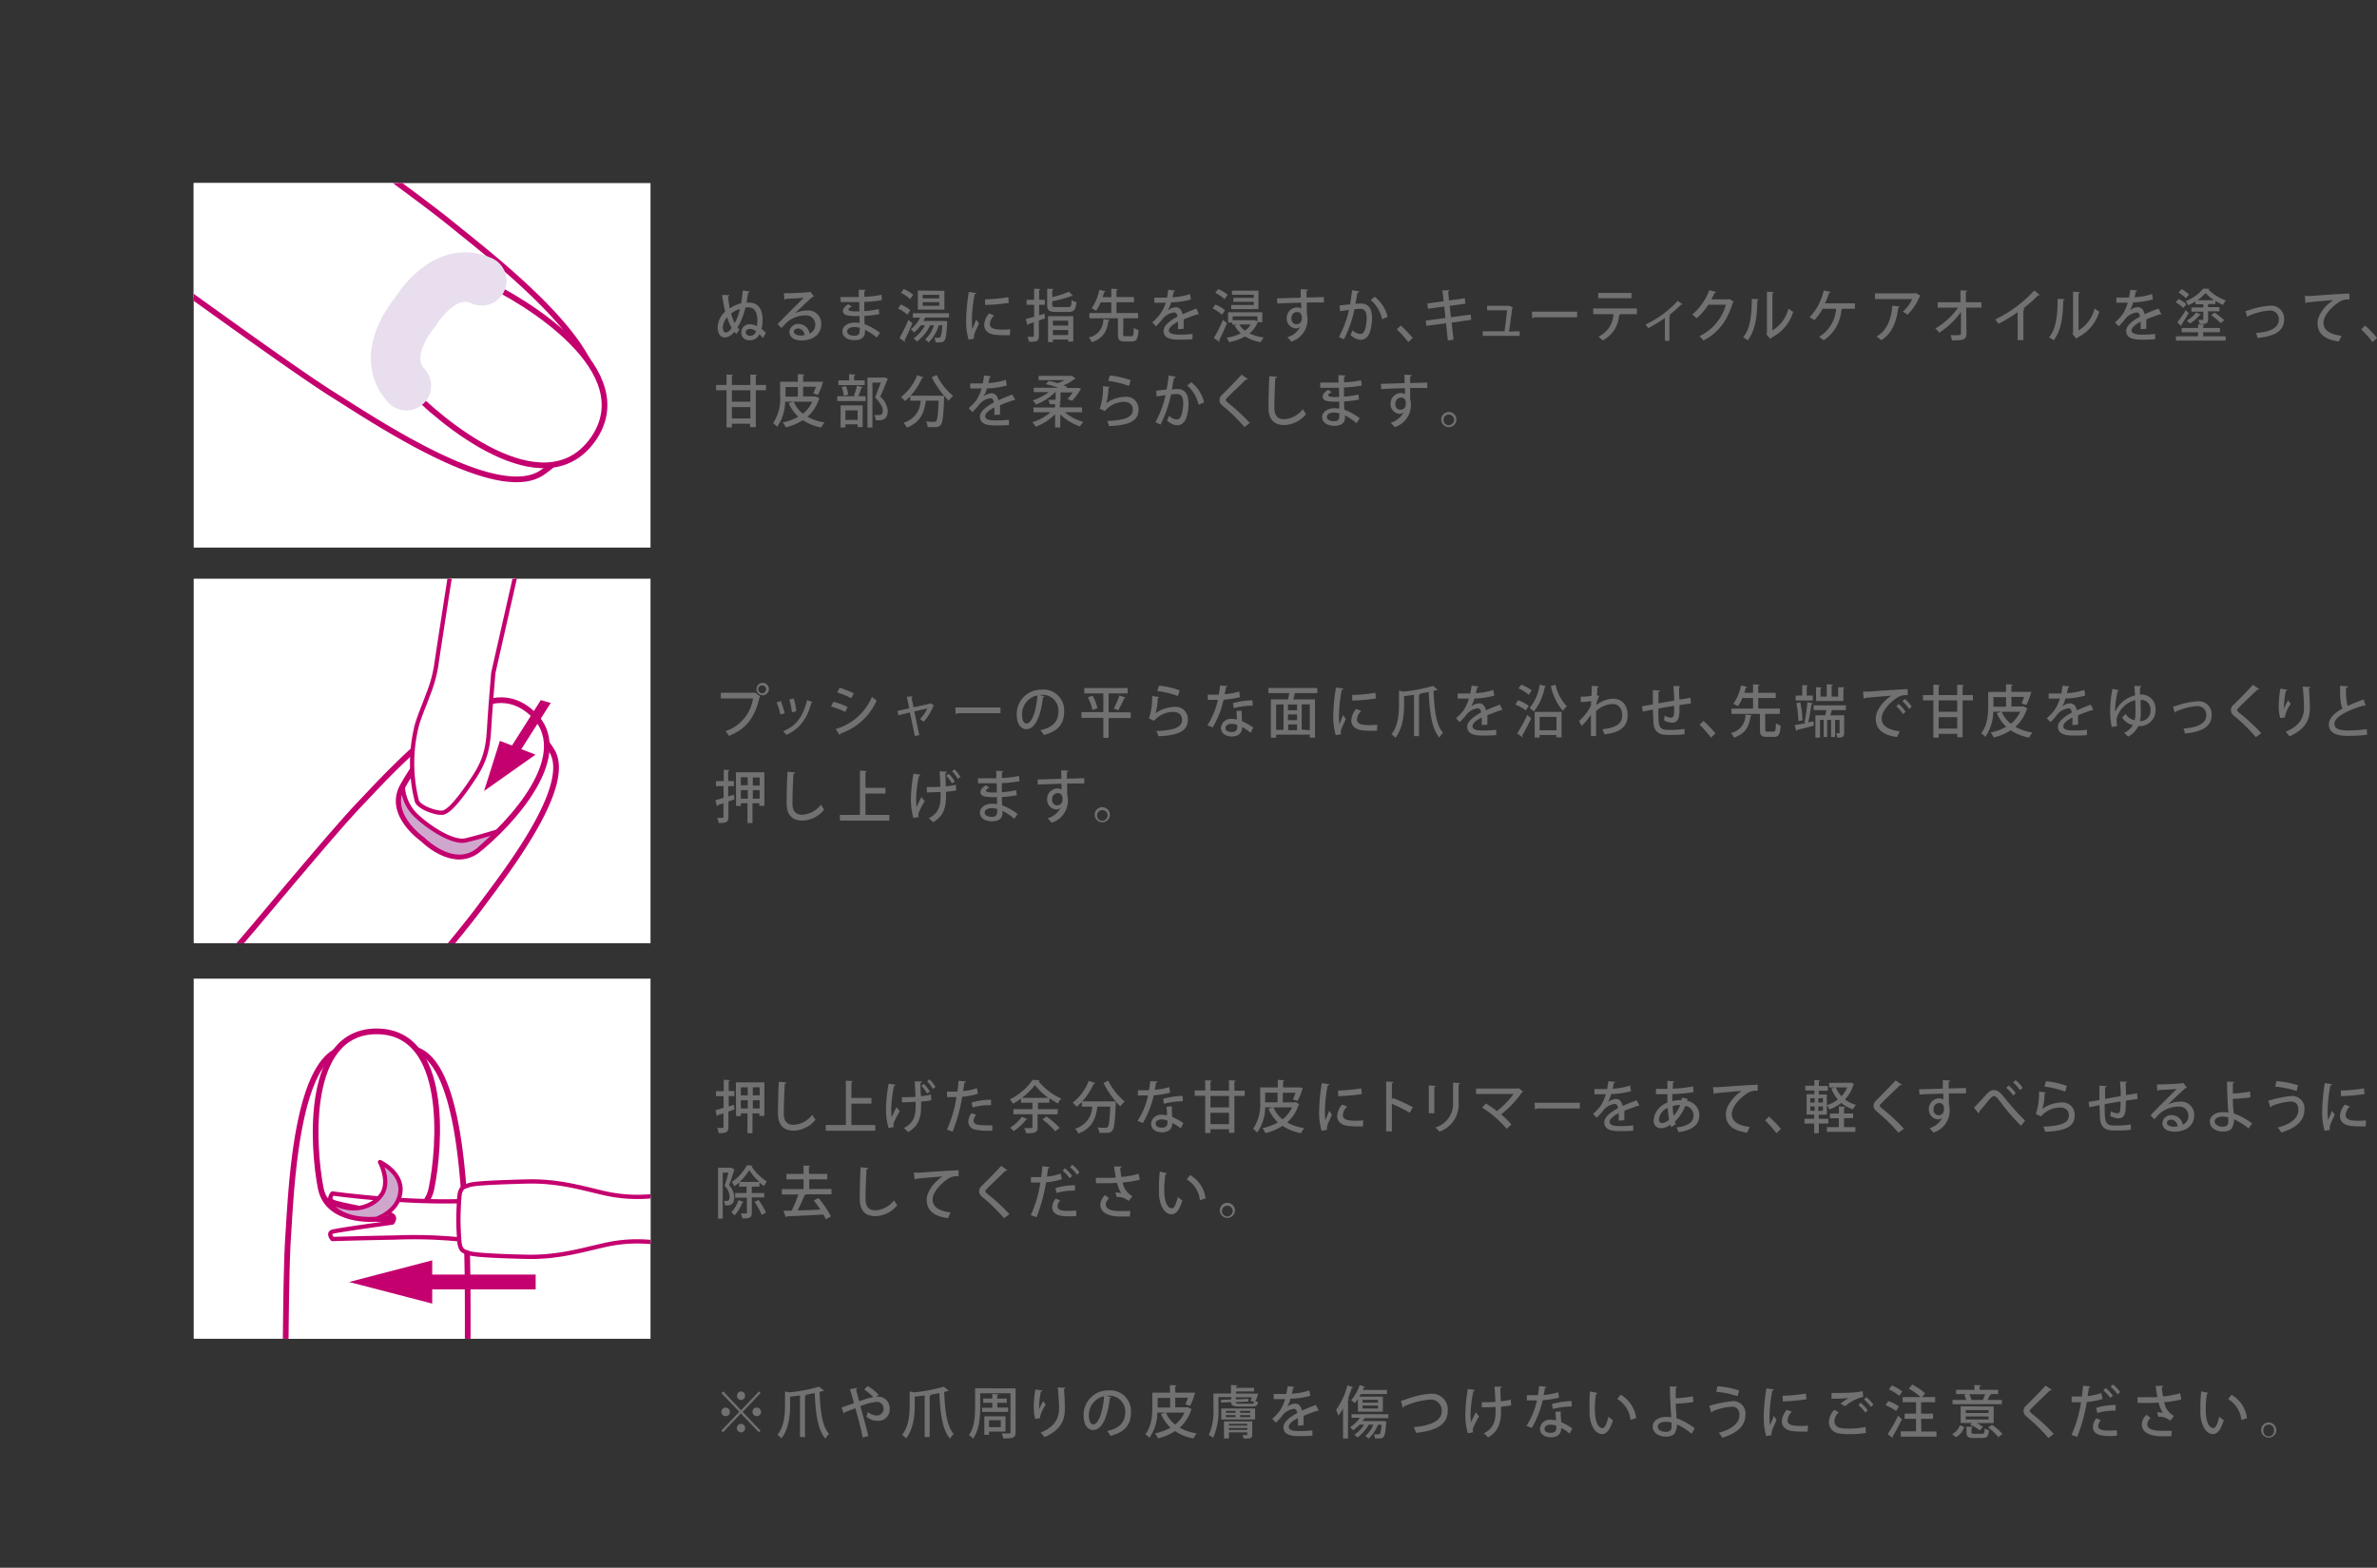<svg xmlns="http://www.w3.org/2000/svg" xmlns:xlink="http://www.w3.org/1999/xlink" viewBox="0 0 417.07 275.05"><rect x="0" y="0" width="417.07" height="275.05" fill="#333333" stroke="none"/><defs><style>.cls-1,.cls-13{fill:none;}.cls-2{isolation:isolate;}.cls-3{fill:#727171;}.cls-4{clip-path:url(#clip-path);}.cls-12,.cls-5,.cls-6,.cls-7{fill:#fff;}.cls-12,.cls-6,.cls-7,.cls-8{stroke:#c4006f;}.cls-6{stroke-miterlimit:10;}.cls-12,.cls-13,.cls-7,.cls-8{stroke-linecap:round;stroke-linejoin:round;}.cls-7,.cls-8{stroke-width:0.75px;}.cls-8{fill:#cfa7cd;}.cls-9{fill:#c4006f;}.cls-10{clip-path:url(#clip-path-2);}.cls-11{clip-path:url(#clip-path-3);}.cls-13{stroke:#e8deed;stroke-width:8.68px;mix-blend-mode:multiply;}</style><clipPath id="clip-path" transform="translate(33.99 32.12)"><rect class="cls-1" y="69.41" width="80.15" height="63.95"/></clipPath><clipPath id="clip-path-2" transform="translate(33.99 32.12)"><rect class="cls-1" y="138.81" width="80.15" height="63.95"/></clipPath><clipPath id="clip-path-3" transform="translate(33.99 32.12)"><rect class="cls-1" width="80.15" height="63.95"/></clipPath></defs><g class="cls-2"><g id="レイヤー_2" data-name="レイヤー 2"><g id="レイヤー_1-2" data-name="レイヤー 1"><path class="cls-3" d="M94,19.65c0,.13-.14.2-.24.23A21.17,21.17,0,0,0,94.05,22a5.79,5.79,0,0,1,2-.91c.11-.65.24-1.6.3-2.26l1.21.21a.28.28,0,0,1-.28.18c-.09.58-.2,1.31-.28,1.75a3.13,3.13,0,0,1,.43,0c1.58,0,2.38,1.11,2.38,3a6.79,6.79,0,0,1-.18,1.61,10.44,10.44,0,0,1,.77.71l-.52.89c-.21-.22-.42-.47-.62-.66a1.77,1.77,0,0,1-1.66,1.05,1.38,1.38,0,0,1-1.54-1.42,1.47,1.47,0,0,1,1.61-1.38,2.6,2.6,0,0,1,1.14.33,4.86,4.86,0,0,0,.09-1c0-1.37-.47-2.31-1.59-2.3a2.35,2.35,0,0,0-.52.05,11,11,0,0,1-1.38,3.48,2,2,0,0,0,.36.35l-.55.8a3.54,3.54,0,0,1-.38-.39,2.17,2.17,0,0,1-1.69,1c-.73,0-1.22-.72-1.22-1.81a3.83,3.83,0,0,1,1.32-2.73c-.22-.91-.4-1.93-.54-2.91Zm.41,5.8a8.55,8.55,0,0,1-.81-1.9,2.78,2.78,0,0,0-.76,1.76c0,.56.21.9.49.9S93.88,26.13,94.37,25.45Zm1.45-3.36a4.33,4.33,0,0,0-1.57.8,7.84,7.84,0,0,0,.64,1.68A9.2,9.2,0,0,0,95.82,22.09Zm1.8,4.7a1,1,0,0,0,1-.82,2,2,0,0,0-1-.39c-.48,0-.8.26-.8.59S97.13,26.79,97.62,26.79Z" transform="translate(33.99 32.12)"/><path class="cls-3" d="M105.56,22.81a5.16,5.16,0,0,1,2.08-.46,2.28,2.28,0,0,1,2.46,2.44c0,1.81-1.51,2.82-3.49,2.82-1.24,0-2.09-.56-2.09-1.5a1.53,1.53,0,0,1,1.62-1.4,2,2,0,0,1,1.92,1.68,1.66,1.66,0,0,0,1-1.58,1.6,1.6,0,0,0-1.79-1.59A5,5,0,0,0,104,24.5c-.25.25-.63.66-.87.95l-.68-.7c.75-.82,3.31-3.38,4.59-4.63-.5.07-2.28.16-3.19.2a.3.3,0,0,1-.21.16l-.09-1.15c1.25,0,3.82-.1,4.47-.21l.15-.08.65.84a.56.56,0,0,1-.26.11c-.58.47-2.24,2.08-3,2.81Zm.9,3.94a4.18,4.18,0,0,0,.72-.08,1.23,1.23,0,0,0-1.12-1.16c-.4,0-.77.23-.77.6S106,26.75,106.46,26.75Z" transform="translate(33.99 32.12)"/><path class="cls-3" d="M113.47,20c.59,0,1.44,0,2.13,0l1.09,0c0-.46,0-1,0-1.31l1.22.07c0,.11-.08.17-.24.2v1a18.93,18.93,0,0,0,3-.36l.1.92a19.53,19.53,0,0,1-3.11.33l0,1.61a15.37,15.37,0,0,0,2.53-.36l.1.88a16.05,16.05,0,0,1-2.61.32c0,.58,0,1.1.06,1.48a9.64,9.64,0,0,1,2.68,1.49l-.57.85a9.29,9.29,0,0,0-2.07-1.38v.38c0,.88-.61,1.44-1.85,1.44s-2.11-.59-2.11-1.53,1-1.55,2.13-1.55a3.76,3.76,0,0,1,.87.08c0-.36,0-.78,0-1.23h-.59c-1.66,0-2.32-.21-2.32-.91,0-.39.29-.74.93-1.17l.65.39c-.56.29-.62.47-.62.58s.37.28,1.13.29h.79c0-.55,0-1.1,0-1.63l-1.12,0c-.63,0-1.54,0-2.13,0Zm3.41,5.41a3.46,3.46,0,0,0-1-.15c-.65,0-1.23.28-1.23.77s.55.75,1.27.75.92-.3.92-.89Z" transform="translate(33.99 32.12)"/><path class="cls-3" d="M124.08,21.31a6.5,6.5,0,0,1,1.67,1l-.53.79A6.53,6.53,0,0,0,123.58,22Zm-.24,5.88A32.21,32.21,0,0,0,125.4,24l.7.57a30,30,0,0,1-1.37,3,.27.27,0,0,1,.07.17.33.33,0,0,1,0,.14Zm.75-8.6a6.57,6.57,0,0,1,1.65,1l-.53.78a6.73,6.73,0,0,0-1.63-1.11Zm7.92,5h-4.18a5.73,5.73,0,0,1-.3.61h3.5l.19,0,.48.07,0,.27c-.12,2-.24,2.8-.48,3.09s-.4.33-1.08.33l-.47,0a2.43,2.43,0,0,0-.22-.83,6.31,6.31,0,0,0,.76,0c.13,0,.21,0,.29-.09a5.56,5.56,0,0,0,.32-2.09h-.59a7,7,0,0,1-1.78,3,4,4,0,0,0-.63-.5,5.66,5.66,0,0,0,1.56-2.49h-.66a8,8,0,0,1-2.34,2.85,3.78,3.78,0,0,0-.57-.56,6.63,6.63,0,0,0,2-2.29h-.74a6.39,6.39,0,0,1-1.17,1.25,4.42,4.42,0,0,0-.59-.55,5.81,5.81,0,0,0,1.65-2.06h-1.28v-.77h6.35Zm-.8-4.69V22.2h-4.65V18.86Zm-.9,1.33v-.62h-2.9v.62Zm0,1.3v-.63h-2.9v.63Z" transform="translate(33.99 32.12)"/><path class="cls-3" d="M137.34,19.3c0,.11-.12.17-.31.18a25.61,25.61,0,0,0-.49,4.44,13.05,13.05,0,0,0,.08,1.69c.16-.39.55-1.33.67-1.67l.49.69c-.36.85-.67,1.41-.8,1.87a1.65,1.65,0,0,0-.08.46,1.21,1.21,0,0,0,0,.34l-.94.16a11.36,11.36,0,0,1-.43-3.5A33.75,33.75,0,0,1,136,19.1Zm5.87,7.39c-.33,0-.68,0-1,0a12.14,12.14,0,0,1-1.72-.09c-1.25-.18-1.79-.89-1.79-1.72a3.23,3.23,0,0,1,.85-2l.9.34a2.23,2.23,0,0,0-.76,1.49c0,.93,1.19,1,2.28,1a11.09,11.09,0,0,0,1.3-.07Zm-4.37-6.29a30.51,30.51,0,0,0,4.08-.38l.09,1a31.44,31.44,0,0,1-4.14.36Z" transform="translate(33.99 32.12)"/><path class="cls-3" d="M149.28,22.91l.09.82-1.08.39v2.71c0,.87-.3,1.06-1.74,1a3.24,3.24,0,0,0-.26-.86l.66,0c.41,0,.46,0,.46-.2V24.42l-1,.34a.22.22,0,0,1-.14.18L146,23.85l1.46-.4v-2.1h-1.33v-.88h1.33V18.53l1.1.06c0,.09-.07.15-.22.17v1.71h1v.88h-1V23.2Zm1.36-1.58c0,.37.11.43.74.43h2c.53,0,.61-.18.67-1.23a2.56,2.56,0,0,0,.83.35c-.13,1.38-.41,1.73-1.44,1.73H151.3c-1.22,0-1.55-.27-1.55-1.27V18.52l1.12.07c0,.09-.08.14-.23.16V20a15.1,15.1,0,0,0,2.91-.94l.73.73s-.09,0-.21,0a20.89,20.89,0,0,1-3.43.94Zm-.74,6.56V23.35h4.43v4.47h-.9v-.37h-2.68v.44Zm3.53-3.74h-2.68V25h2.68Zm-2.68,2.51h2.68v-.88h-2.68Z" transform="translate(33.99 32.12)"/><path class="cls-3" d="M160.74,24a.24.24,0,0,1-.24.15c-.26,1.62-.69,3-2.92,3.77a2.6,2.6,0,0,0-.54-.82,3.19,3.19,0,0,0,2.56-3.23Zm2.34,2.5c0,.32,0,.37.39.37h1.06c.32,0,.38-.2.42-1.47a2.69,2.69,0,0,0,.82.39c-.09,1.56-.34,2-1.16,2h-1.26c-.95,0-1.19-.31-1.19-1.26V23.72h-5V22.8H161V20.93h-1.87a7.64,7.64,0,0,1-.79,1.48,4.4,4.4,0,0,0-.79-.44,8.57,8.57,0,0,0,1.34-3.24l1.08.25a.21.21,0,0,1-.22.13c-.08.27-.16.58-.28.91H161V18.53l1.14.07c0,.09-.08.14-.23.17V20h3.07v.91h-3.07V22.8h3.79v.92h-2.58Z" transform="translate(33.99 32.12)"/><path class="cls-3" d="M176.36,23.06h-.06a.3.3,0,0,1-.16-.05c-.71.23-1.7.59-2.45.91,0,.22,0,.47,0,.75s0,.57,0,.9l-1,.07a12.28,12.28,0,0,0,0-1.33c-.89.47-1.59,1.05-1.59,1.54s.59.74,1.78.74a20.06,20.06,0,0,0,2.37-.12v.92c-.53.06-1.36.08-2.39.08-1.83,0-2.69-.43-2.69-1.57,0-.84,1-1.72,2.42-2.46,0-.45-.24-.74-.57-.74a3,3,0,0,0-2.17,1.34c-.25.29-.61.68-1,1.09l-.66-.68a10.71,10.71,0,0,0,1.25-1.3A7,7,0,0,0,170.55,21h-2v-.9l1.64,0h.58c.08-.43.16-.85.23-1.38l1.19.14c0,.1-.1.16-.23.18-.06.36-.14.69-.22,1a11.22,11.22,0,0,0,3.07-.57l.16.95a14,14,0,0,1-3.48.51,5.92,5.92,0,0,1-.57,1.42h0a2.3,2.3,0,0,1,1.42-.56c.58,0,1,.44,1.16,1.23.77-.36,1.71-.73,2.45-1Z" transform="translate(33.99 32.12)"/><path class="cls-3" d="M179.28,21.31a6.43,6.43,0,0,1,1.66,1l-.52.79A6.6,6.6,0,0,0,178.77,22ZM179,27.19A28.38,28.38,0,0,0,180.59,24l.7.57a27.91,27.91,0,0,1-1.37,3,.27.27,0,0,1,.07.17.33.33,0,0,1,0,.14Zm.75-8.6a6.83,6.83,0,0,1,1.66,1l-.54.78a6.66,6.66,0,0,0-1.62-1.11Zm6.94,5.79,0,0a4.71,4.71,0,0,1-1.45,2,7.94,7.94,0,0,0,2.52.7,3.44,3.44,0,0,0-.53.83,7.63,7.63,0,0,1-2.77-1,9,9,0,0,1-2.8,1,3.39,3.39,0,0,0-.43-.79,8,8,0,0,0,2.5-.75A5.39,5.39,0,0,1,182.65,25l.43-.14h-.84v-.39h-.75v-1.8h6v1.76Zm.13-5.51v3.24h-4.78v-.72H186v-.56h-3.59v-.69H186v-.55h-3.83v-.72Zm-.19,4.51h-4.34v.68h3.73l.15,0,.46.2Zm-3.17,1.43a3.79,3.79,0,0,0,1,1.09,4,4,0,0,0,1-1.09Z" transform="translate(33.99 32.12)"/><path class="cls-3" d="M190.06,20.23l4.17-.13c0-.14,0-1.21,0-1.48l1.29.06c0,.09-.09.19-.27.22,0,.26,0,.74,0,1.18l3.05-.08v.94c-.73,0-1.86,0-3,0,0,.37,0,.73,0,1s0,.61,0,.93a4,4,0,0,1,.13,1.1,4.06,4.06,0,0,1-2.86,3.85,5.59,5.59,0,0,0-.69-.77,3.65,3.65,0,0,0,2.29-1.9h0a.94.94,0,0,1-.74.35,1.71,1.71,0,0,1-1.65-1.79,1.85,1.85,0,0,1,1.78-1.9,1.3,1.3,0,0,1,.75.22s0-.08,0-.11c0-.19,0-.59,0-.94-1.57.05-3.13.09-4.17.15Zm4.38,3.48c0-.72-.28-1.08-.83-1.08a1,1,0,0,0-1,1.1.91.91,0,1,0,1.8,0Z" transform="translate(33.99 32.12)"/><path class="cls-3" d="M204.51,19c0,.14-.14.19-.31.2-.11.52-.26,1.43-.37,2a9.13,9.13,0,0,1,.92-.07c1.51,0,2,1.07,2,2.6a8.63,8.63,0,0,1-.29,2.11c-.29,1.12-.92,1.66-1.77,1.66a2.91,2.91,0,0,1-1.72-.85,3.27,3.27,0,0,0,.33-.84,2.39,2.39,0,0,0,1.37.67c.46,0,.73-.35.9-.95a8.38,8.38,0,0,0,.24-1.84c0-1.06-.33-1.64-1.14-1.63a7.39,7.39,0,0,0-1,.08,21.2,21.2,0,0,1-1.86,5.29l-.87-.44a17.83,17.83,0,0,0,1.77-4.74l-1.57.23-.08-1,1.83-.21c.13-.73.26-1.61.36-2.47Zm4,4.88a6.09,6.09,0,0,0-2-3.37l.72-.56a6.35,6.35,0,0,1,2.25,3.54Z" transform="translate(33.99 32.12)"/><path class="cls-3" d="M211.8,25a23.23,23.23,0,0,1,2.09,2.16l-.78.75a22.06,22.06,0,0,0-2-2.25Z" transform="translate(33.99 32.12)"/><path class="cls-3" d="M220.72,24.48l.33,3-1,.11-.32-3-3.44.46-.11-.92,3.45-.47-.21-2-2.86.39-.1-.93,2.85-.4-.21-1.88,1.24-.06c0,.1-.08.19-.24.24l.16,1.58,2.76-.39.11.95-2.75.37.21,2,3.46-.46.1.93Z" transform="translate(33.99 32.12)"/><path class="cls-3" d="M232.65,26v.8h-6.48V26H230c.14-1,.36-2.72.45-3.68h-3.51v-.79h3.78l.13,0,.64.31a.26.26,0,0,1-.15.12c-.12,1-.4,3.08-.56,4.09Z" transform="translate(33.99 32.12)"/><path class="cls-3" d="M234.8,22.55h7.93v1h-7.55a.4.4,0,0,1-.31.18Z" transform="translate(33.99 32.12)"/><path class="cls-3" d="M253.22,23h-3.1l.18.05c0,.07-.09.13-.21.13a5.31,5.31,0,0,1-2.88,4.43,9.73,9.73,0,0,0-.73-.68A4.46,4.46,0,0,0,249.1,23h-3.54V22h7.66Zm-.95-2.8h-5.84v-.93h5.84Z" transform="translate(33.99 32.12)"/><path class="cls-3" d="M261.23,21.26a.21.21,0,0,1-.16.08l-.12,0a18.66,18.66,0,0,1-2.06,1.81l.24.09a.25.25,0,0,1-.2.13v4.3h-.8v-4a22.5,22.5,0,0,1-2.94,1.79,3.57,3.57,0,0,0-.46-.64,18.38,18.38,0,0,0,5.66-4.15Z" transform="translate(33.99 32.12)"/><path class="cls-3" d="M270.23,20.81a.55.55,0,0,1-.17.17c-1,3.25-2.56,5.28-5.17,6.65a3.48,3.48,0,0,0-.69-.77,8.7,8.7,0,0,0,4.64-5.52h-3.08a10.3,10.3,0,0,1-2.07,2.38,4.94,4.94,0,0,0-.77-.64,10.18,10.18,0,0,0,3-4.29l1.21.32c0,.1-.15.15-.29.15-.17.4-.37.78-.56,1.14h3l.15-.06Z" transform="translate(33.99 32.12)"/><path class="cls-3" d="M274.58,20.38a.23.23,0,0,1-.22.2c-.06,2.78-.3,5.16-1.68,7a6,6,0,0,0-.82-.51c1.33-1.59,1.5-4.14,1.52-6.76ZM277,25.85a6.12,6.12,0,0,0,2.8-3.82,6.86,6.86,0,0,0,.85.55,7.45,7.45,0,0,1-3.84,4.55.82.82,0,0,1-.19.22l-.72-.89.14-.18V19.06l1.19.07a.26.26,0,0,1-.23.22Z" transform="translate(33.99 32.12)"/><path class="cls-3" d="M291.47,21.1v.95h-2.18a.21.21,0,0,1-.18.12A7.05,7.05,0,0,1,286,27.59a8.83,8.83,0,0,0-.83-.6,6.2,6.2,0,0,0,3-4.94h-2.36a9.72,9.72,0,0,1-1.44,2,5.86,5.86,0,0,0-.86-.49A9.92,9.92,0,0,0,286,18.83l1.22.28a.27.27,0,0,1-.27.15,16.3,16.3,0,0,1-.73,1.84Z" transform="translate(33.99 32.12)"/><path class="cls-3" d="M303,19.77a.33.33,0,0,1-.17.13,9.44,9.44,0,0,1-2.13,3.2,6.17,6.17,0,0,0-.82-.55,5.66,5.66,0,0,0,1.63-2.2H295v-1h7l.12-.08Zm-3.67,1.88a.26.26,0,0,1-.25.19c-.26,2.27-1,4.53-3,5.72a6.72,6.72,0,0,0-.81-.64c1.87-1.05,2.59-3.09,2.77-5.4Z" transform="translate(33.99 32.12)"/><path class="cls-3" d="M313.68,21.85H311l.05,4.51c0,1.23-.74,1.23-2.55,1.23a3.64,3.64,0,0,0-.24-.9H309c.87,0,1.08,0,1.08-.34l0-3.75a13.62,13.62,0,0,1-3.83,3.66,3.92,3.92,0,0,0-.67-.75,12.56,12.56,0,0,0,4-3.66H306v-.94H310l0-2.09,1.2.06c0,.1-.1.17-.26.19l0,1.84h2.73Z" transform="translate(33.99 32.12)"/><path class="cls-3" d="M323.9,19.62a.26.26,0,0,1-.21.09h-.09A23.09,23.09,0,0,1,321,22l.26.11a.26.26,0,0,1-.23.17v5.27h-1v-4.9a27.62,27.62,0,0,1-3.37,2.05,4.26,4.26,0,0,0-.57-.77,22.52,22.52,0,0,0,6.87-5.1Z" transform="translate(33.99 32.12)"/><path class="cls-3" d="M328.26,20.38c0,.11-.1.18-.23.2-.06,2.78-.29,5.16-1.67,7a5.56,5.56,0,0,0-.83-.51c1.33-1.59,1.5-4.14,1.52-6.76Zm2.45,5.47A6.13,6.13,0,0,0,333.52,22a6.08,6.08,0,0,0,.84.55,7.39,7.39,0,0,1-3.84,4.55.67.67,0,0,1-.19.22l-.71-.89.13-.18V19.06l1.2.07a.28.28,0,0,1-.24.22Z" transform="translate(33.99 32.12)"/><path class="cls-3" d="M345.27,23.06h-.06a.3.3,0,0,1-.16-.05c-.71.23-1.7.59-2.45.91,0,.22,0,.47,0,.75s0,.57,0,.9l-1,.07a12.28,12.28,0,0,0,0-1.33c-.89.47-1.59,1.05-1.59,1.54s.59.74,1.78.74a20.06,20.06,0,0,0,2.37-.12v.92c-.53.06-1.36.08-2.39.08-1.83,0-2.69-.43-2.69-1.57,0-.84,1-1.72,2.42-2.46-.05-.45-.24-.74-.57-.74a3,3,0,0,0-2.17,1.34c-.25.29-.61.68-1,1.09l-.66-.68a10.71,10.71,0,0,0,1.25-1.3,7,7,0,0,0,1-2.16h-2v-.9l1.64,0h.58c.08-.43.16-.85.23-1.38l1.19.14c0,.1-.1.16-.23.18-.06.36-.14.69-.22,1a11.22,11.22,0,0,0,3.07-.57l.16.95a14,14,0,0,1-3.48.51,5.92,5.92,0,0,1-.57,1.42h0a2.3,2.3,0,0,1,1.42-.56c.58,0,1,.44,1.16,1.23.77-.36,1.72-.73,2.45-1Z" transform="translate(33.99 32.12)"/><path class="cls-3" d="M348.27,20.33a6.71,6.71,0,0,1,1.36.92l-.53.66a7.17,7.17,0,0,0-1.34-1Zm4.31,5.84v.71h3.95v.76H347.8v-.76h3.89v-.71h-2.88v-.75h2.88v-.63l1.11.07c0,.09-.07.14-.22.17v.39h2.94v.75Zm-4.53-1.73a25.57,25.57,0,0,0,1.48-2.14l.51.52c-.42.71-.9,1.48-1.26,2a.24.24,0,0,1,0,.13.24.24,0,0,1-.05.14Zm.75-5.84a7.65,7.65,0,0,1,1.3.94c-.5.58-.52.61-.55.65a7.84,7.84,0,0,0-1.28-1Zm2.44,2.67v-.51a9.85,9.85,0,0,1-1.28.68,4.11,4.11,0,0,0-.43-.73,7.4,7.4,0,0,0,3.05-2.18l1.07,0a.21.21,0,0,1-.18.14,8.46,8.46,0,0,0,3.09,1.92,3.67,3.67,0,0,0-.47.79,9,9,0,0,1-1.36-.72v.56h-1.29v.55h2v.73h-2v1.39c0,.83-.4.85-1.47.85a2.74,2.74,0,0,0-.25-.73h.46c.4,0,.42,0,.42-.14V22.55h-2.08v-.73h2.08v-.55Zm.91,1.8a.17.17,0,0,1-.19.09,6.64,6.64,0,0,1-1.74,1.49,3.13,3.13,0,0,0-.51-.52,5.38,5.38,0,0,0,1.64-1.43Zm2.32-2.52A7.48,7.48,0,0,1,353,19.29a7.33,7.33,0,0,1-1.44,1.26Zm1.17,4A13.66,13.66,0,0,0,354,23.18l.57-.46a14.31,14.31,0,0,1,1.72,1.34Z" transform="translate(33.99 32.12)"/><path class="cls-3" d="M360,22.44c.2,0,.52-.13.9-.24a13.12,13.12,0,0,1,3.4-.68,2.27,2.27,0,0,1,2.49,2.38c0,2.24-2,3-4.67,3.27a5.22,5.22,0,0,0-.27-.87c2.27-.16,4-.8,4-2.33a1.5,1.5,0,0,0-1.66-1.6,10.2,10.2,0,0,0-3.09.71l-.6.23a.27.27,0,0,1-.19.18Z" transform="translate(33.99 32.12)"/><path class="cls-3" d="M370.41,19.81c.28,0,.69,0,1,0,1-.08,5.42-.39,6.84-.43v1.06a2.76,2.76,0,0,0-2,.55c-1.23.82-2.56,2.31-2.56,3.52s.94,2,3.16,2.28l-.46,1c-2.71-.37-3.74-1.5-3.74-3.25,0-1.31,1.19-3,2.76-4-1,.06-3.6.29-4.64.4a.36.36,0,0,1-.23.16Z" transform="translate(33.99 32.12)"/><path class="cls-3" d="M381,25a20.91,20.91,0,0,1,2.09,2.16l-.78.75a20.81,20.81,0,0,0-2-2.25Z" transform="translate(33.99 32.12)"/><path class="cls-3" d="M100.42,35.42v.93h-1.8v6.47h-1v-.6H94.42v.66h-.93V36.35H91.66v-.93h1.83V33.59l1.15.07c0,.08-.07.14-.22.17v1.59h3.25V33.59l1.18.07c0,.08-.08.14-.23.17v1.59Zm-2.75,2.94v-2H94.42v2ZM94.42,41.3h3.25v-2H94.42Z" transform="translate(33.99 32.12)"/><path class="cls-3" d="M109.19,37.44l.63.35a.29.29,0,0,1-.13.14,7,7,0,0,1-2,3.07,9,9,0,0,0,3,1,4.19,4.19,0,0,0-.58.88,8.71,8.71,0,0,1-3.23-1.28,9.8,9.8,0,0,1-3,1.26,3.29,3.29,0,0,0-.54-.86,9.75,9.75,0,0,0,2.73-1,7.43,7.43,0,0,1-1.67-2.39l.77-.25h-1.4a7.9,7.9,0,0,1-1.4,4.41,3.67,3.67,0,0,0-.72-.64,7.65,7.65,0,0,0,1.24-4.81V34.86H106V33.52l1.16.07c0,.08-.08.14-.23.17v1.1h2.91l.58,0a10.53,10.53,0,0,1-.89,2.3l-.82-.25a12.11,12.11,0,0,0,.45-1.17h-2.23v1.69H109Zm-5.36-1.66v1.69H106V35.78Zm1.44,2.58a5.56,5.56,0,0,0,1.61,2.1,5.54,5.54,0,0,0,1.65-2.1Z" transform="translate(33.99 32.12)"/><path class="cls-3" d="M115.83,37.31a11.62,11.62,0,0,0,.55-1.79l1,.28c0,.07-.1.11-.23.11a12,12,0,0,1-.53,1.48h1.29v.86h-5v-.86h3.18Zm1.9-2.7v.84h-4.61v-.84H115V33.53l1.1.07c0,.08-.07.14-.22.16v.85ZM113.5,42.9V39h3.87v3.81h-.88v-.48h-2.15v.53Zm.93-7.28a6.14,6.14,0,0,1,.41,1.5l-.77.19a6.91,6.91,0,0,0-.37-1.53Zm2.06,4.26h-2.15v1.67h2.15Zm4.74-5.8.58.26a.22.22,0,0,1-.1.13c-.33.85-.76,1.92-1.24,3a3.82,3.82,0,0,1,1.31,2.43c0,1.72-1.14,1.72-1.69,1.72h-.41a2.06,2.06,0,0,0-.29-.91c.33,0,.62,0,.81,0,.58,0,.7-.39.7-.87s-.39-1.24-1.35-2.23c.38-.94.71-1.82,1-2.6h-1.46v7.88h-.88V34.12h2.85Z" transform="translate(33.99 32.12)"/><path class="cls-3" d="M130.35,33.68a11.17,11.17,0,0,0,2.89,3.65,4.66,4.66,0,0,0-.76.84,9.17,9.17,0,0,1-.81-.83c0,.08,0,.2,0,.31-.12,3.18-.26,4.36-.59,4.75a1,1,0,0,1-.8.42,4.86,4.86,0,0,1-.6,0l-.9,0a2.27,2.27,0,0,0-.29-1c.58.06,1.14.08,1.36.08a.53.53,0,0,0,.41-.14c.23-.25.35-1.21.45-3.58h-2.25c-.27,1.87-.77,3.74-3.34,4.72a3.13,3.13,0,0,0-.58-.85,4.11,4.11,0,0,0,3-3.87h-1.82V37.4a8.88,8.88,0,0,1-.91.84,6.8,6.8,0,0,0-.71-.71,8.8,8.8,0,0,0,2.84-3.83l1.12.4a.24.24,0,0,1-.27.11,11.47,11.47,0,0,1-2,3.09h5.4l.51.05a15.37,15.37,0,0,1-2.2-3.29Z" transform="translate(33.99 32.12)"/><path class="cls-3" d="M144.15,38.06h-.05a.34.34,0,0,1-.17,0c-.71.23-1.7.59-2.45.91q0,.33,0,.75t0,.9l-1,.07a10.29,10.29,0,0,0,0-1.33c-.89.47-1.6,1-1.6,1.54s.59.74,1.78.74a20.24,20.24,0,0,0,2.38-.12v.92c-.54.06-1.36.08-2.4.08-1.82,0-2.69-.43-2.69-1.57,0-.84,1.05-1.72,2.42-2.46,0-.45-.23-.74-.57-.74a3,3,0,0,0-2.16,1.34c-.25.29-.61.68-1,1.09l-.66-.68a10.84,10.84,0,0,0,1.26-1.3,7,7,0,0,0,1-2.16h-2v-.9l1.63,0h.58c.09-.43.16-.85.23-1.38l1.2.14a.25.25,0,0,1-.23.18c-.07.36-.14.69-.23,1a11.16,11.16,0,0,0,3.07-.57l.16,1a13.81,13.81,0,0,1-3.48.51,5.92,5.92,0,0,1-.57,1.42h0a2.3,2.3,0,0,1,1.42-.56c.59,0,1,.44,1.17,1.23.77-.36,1.71-.73,2.44-1Z" transform="translate(33.99 32.12)"/><path class="cls-3" d="M155.9,40.2h-3.07a8.51,8.51,0,0,0,3.27,1.7,4.12,4.12,0,0,0-.6.79,9,9,0,0,1-3.45-2.11v2.3h-.91V40.54a9.07,9.07,0,0,1-3.4,2.2,4.5,4.5,0,0,0-.6-.78,8.61,8.61,0,0,0,3.2-1.76h-3v-.83h3.78v-.58c-.25,0-.55,0-.91,0a3.29,3.29,0,0,0-.28-.76l.79,0c.47,0,.51,0,.51-.16v-1.2h-.07a9.16,9.16,0,0,1-3.37,2.18,5.73,5.73,0,0,0-.57-.73,8.88,8.88,0,0,0,2.82-1.45h-2.64v-.77h4.28a14.15,14.15,0,0,0-2.18-.61l.54-.57a15.13,15.13,0,0,1,1.55.38,8.31,8.31,0,0,0,1.21-.52h-4.55v-.76h5.67l.14,0,.68.45a.32.32,0,0,1-.19.11,8.27,8.27,0,0,1-1.94,1.11l.64.26-.16.19h2l.59.11a9,9,0,0,1-1.57,2.15l-.8-.32a10,10,0,0,0,.94-1.16h-2.16v1.22c0,.39-.08.6-.31.71l.43,0c0,.08-.07.14-.23.16v.54h3.85Z" transform="translate(33.99 32.12)"/><path class="cls-3" d="M160.75,35.76a.28.28,0,0,1-.25.17,9.88,9.88,0,0,1-.39,2.68h0a6.1,6.1,0,0,1,3.31-1.11,2.13,2.13,0,0,1,2.36,2.24c0,1.88-1.42,2.75-5.16,2.9a8.53,8.53,0,0,0-.34-.9c3.23-.15,4.48-.67,4.49-2,0-.83-.57-1.36-1.54-1.36A4.44,4.44,0,0,0,159.87,40l-.89-.42a11.45,11.45,0,0,0,.56-3.94Zm0-2a15.43,15.43,0,0,1,3.67.83l-.32,1a15.77,15.77,0,0,0-3.64-.88Z" transform="translate(33.99 32.12)"/><path class="cls-3" d="M172.31,34c0,.14-.14.19-.32.2-.1.52-.25,1.43-.37,2,.35,0,.71-.07.93-.07,1.51,0,2,1.07,2,2.6a8.54,8.54,0,0,1-.28,2.11c-.3,1.12-.93,1.66-1.77,1.66a2.91,2.91,0,0,1-1.72-.85,3.67,3.67,0,0,0,.33-.84,2.34,2.34,0,0,0,1.37.67c.46,0,.72-.35.89-1a7.86,7.86,0,0,0,.25-1.84c0-1.06-.33-1.64-1.14-1.63a7.4,7.4,0,0,0-1,.08,21.19,21.19,0,0,1-1.85,5.29l-.88-.44a17.49,17.49,0,0,0,1.77-4.74l-1.57.23-.07-1,1.82-.21c.14-.73.27-1.61.37-2.47Zm4,4.88a6.1,6.1,0,0,0-2-3.37l.73-.56a6.46,6.46,0,0,1,2.25,3.54Z" transform="translate(33.99 32.12)"/><path class="cls-3" d="M184.36,42.8a30.15,30.15,0,0,0-3.68-3.61c-.54-.44-.69-.72-.69-1.14a1.28,1.28,0,0,1,.48-.94c.91-.89,2.57-2.59,3.39-3.49l1.09.75a.27.27,0,0,1-.23.11h-.11c-.91.9-2.32,2.2-3.1,3-.22.23-.43.42-.43.57s.21.37.56.63a31.37,31.37,0,0,1,3.67,3.42Z" transform="translate(33.99 32.12)"/><path class="cls-3" d="M190.07,34c0,.12-.1.2-.29.22-.08,1.26-.17,3.74-.17,5.21s.65,2,1.76,2a4.47,4.47,0,0,0,3.24-1.77,6.19,6.19,0,0,0,.56.87,5.11,5.11,0,0,1-3.81,1.92c-1.93,0-2.78-1.13-2.78-3.06,0-1.3.08-4.3.15-5.52Z" transform="translate(33.99 32.12)"/><path class="cls-3" d="M197.64,35c.59,0,1.44,0,2.13,0l1.09,0c0-.46,0-1,0-1.31l1.22.07c0,.11-.08.17-.24.2v1a18.93,18.93,0,0,0,3-.36l.1.92a19.53,19.53,0,0,1-3.11.33l0,1.61a15.37,15.37,0,0,0,2.53-.36l.1.88a16.05,16.05,0,0,1-2.61.32c0,.58,0,1.1.06,1.48a9.64,9.64,0,0,1,2.68,1.49l-.57.85A9.29,9.29,0,0,0,202,40.77v.38c0,.88-.61,1.44-1.85,1.44S198,42,198,41.06s1-1.55,2.13-1.55a3.76,3.76,0,0,1,.87.08c0-.36,0-.78,0-1.23h-.59c-1.66,0-2.32-.21-2.32-.91,0-.39.29-.74.93-1.17l.65.39c-.56.29-.62.47-.62.58s.37.28,1.13.29h.79c0-.55,0-1.1-.05-1.63l-1.12,0c-.63,0-1.54,0-2.13,0Zm3.4,5.41a3.36,3.36,0,0,0-1-.15c-.64,0-1.22.28-1.22.77s.55.75,1.27.75.91-.3.91-.89Z" transform="translate(33.99 32.12)"/><path class="cls-3" d="M208.3,35.23l4.17-.13c0-.14,0-1.21-.05-1.48l1.29.06c0,.09-.09.19-.27.22,0,.26,0,.74,0,1.18l3-.08v.94c-.73,0-1.86,0-3,0,0,.37,0,.73,0,1s0,.61,0,.93a4,4,0,0,1,.13,1.1,4.06,4.06,0,0,1-2.86,3.85,5.59,5.59,0,0,0-.69-.77,3.65,3.65,0,0,0,2.29-1.9h0a.94.94,0,0,1-.74.35A1.71,1.71,0,0,1,210,38.73a1.85,1.85,0,0,1,1.78-1.9,1.28,1.28,0,0,1,.75.22s0-.08,0-.11c0-.19,0-.59,0-.94-1.57,0-3.12.09-4.17.15Zm4.38,3.48c0-.72-.28-1.08-.83-1.08a1,1,0,0,0-1,1.1.91.91,0,1,0,1.8,0Z" transform="translate(33.99 32.12)"/><path class="cls-3" d="M221.55,41.49a1.33,1.33,0,1,1-2.66,0,1.33,1.33,0,1,1,2.66,0Zm-.39,0a.94.94,0,1,0-.94,1A1,1,0,0,0,221.16,41.49Z" transform="translate(33.99 32.12)"/><path class="cls-3" d="M92.49,89.42h6l.06,0,.87.66a.44.44,0,0,1-.15.12c-.81,3.73-2.44,5.61-5.36,6.79a5.29,5.29,0,0,0-.6-.83,7.13,7.13,0,0,0,4.82-5.74H92.49Zm7.26-1.73a1.09,1.09,0,1,1-1,1.09A1.06,1.06,0,0,1,99.75,87.69Zm.68,1.09a.69.69,0,1,0-.68.73A.71.71,0,0,0,100.43,88.78Z" transform="translate(33.99 32.12)"/><path class="cls-3" d="M103,90.88a13.28,13.28,0,0,1,.69,2.14l-.74.22a10.71,10.71,0,0,0-.68-2.13Zm5.59.17c0,.07-.11.11-.21.11-.76,2.93-2.2,4.7-4.43,5.65a5,5,0,0,0-.52-.64c2.14-.86,3.51-2.48,4.18-5.45Zm-3.3-.61a12.74,12.74,0,0,1,.44,2.23l-.77.17a13.77,13.77,0,0,0-.45-2.23Z" transform="translate(33.99 32.12)"/><path class="cls-3" d="M112.23,91a13.94,13.94,0,0,1,2.5.91l-.41.87a14.89,14.89,0,0,0-2.49-.95Zm.42,4.78A9.87,9.87,0,0,0,119,90.15a7,7,0,0,0,.83.63,10.68,10.68,0,0,1-6.38,5.81.24.24,0,0,1-.12.26Zm.68-7.24a15.76,15.76,0,0,1,2.49,1l-.45.84a13.57,13.57,0,0,0-2.46-1Z" transform="translate(33.99 32.12)"/><path class="cls-3" d="M129.9,91.67a.2.2,0,0,1-.13.09,8.69,8.69,0,0,1-1.71,2.75,3.94,3.94,0,0,0-.63-.46,6.82,6.82,0,0,0,1.28-1.88l-2.28.52.88,4.16-.78.17-.87-4.15-2,.5-.18-.76,2.07-.47-.43-2,1-.11c0,.1-.06.16-.18.21l.36,1.74,2.93-.66.07-.07Z" transform="translate(33.99 32.12)"/><path class="cls-3" d="M133.62,92h7.94v1H134a.38.38,0,0,1-.3.18Z" transform="translate(33.99 32.12)"/><path class="cls-3" d="M149.27,90.05a.25.25,0,0,1-.26.16c-.37,3.27-1.34,5.6-2.93,5.6-.92,0-1.67-.89-1.67-2.53a4.29,4.29,0,0,1,4.32-4.41,3.64,3.64,0,0,1,4,3.8c0,2.37-1.23,3.55-3.57,4.16a7.13,7.13,0,0,0-.6-.85c2.18-.45,3.16-1.55,3.16-3.28a2.75,2.75,0,0,0-3-2.9l-.39,0Zm-1.22-.17a3.36,3.36,0,0,0-2.71,3.37c0,1,.33,1.57.77,1.57C147.13,94.82,147.85,92.41,148.05,89.88Z" transform="translate(33.99 32.12)"/><path class="cls-3" d="M164.41,92.86v1h-3.88v3.47h-.93V93.82h-3.84v-1h3.84V89.53h-3.34V88.6h7.6v.93h-3.33v3.33Zm-6.71-.42a9.51,9.51,0,0,0-.81-2.23l.83-.26a8.63,8.63,0,0,1,.86,2.18Zm5.8-2.17c0,.07-.11.11-.23.11a16.59,16.59,0,0,1-1.05,2.11l-.79-.31a13.62,13.62,0,0,0,1-2.28Z" transform="translate(33.99 32.12)"/><path class="cls-3" d="M169.39,90.17a.27.27,0,0,1-.25.17,9.06,9.06,0,0,1-.39,2.67h0a6.16,6.16,0,0,1,3.31-1.11,2.13,2.13,0,0,1,2.37,2.24c0,1.88-1.43,2.76-5.16,2.91a7,7,0,0,0-.35-.91c3.24-.15,4.48-.67,4.49-2,0-.83-.56-1.36-1.54-1.36a4.43,4.43,0,0,0-3.36,1.56l-.9-.42a11.43,11.43,0,0,0,.56-3.93Zm0-2A15.32,15.32,0,0,1,173,89l-.31,1a15.77,15.77,0,0,0-3.64-.88Z" transform="translate(33.99 32.12)"/><path class="cls-3" d="M181.39,88.24a.31.31,0,0,1-.29.2c0,.39-.15.89-.22,1.23a11.21,11.21,0,0,0,2.56-.47l.13,1a18.65,18.65,0,0,1-2.86.44,16.5,16.5,0,0,1-1.92,4.85l-.93-.36a13.28,13.28,0,0,0,1.84-4.47c-.2,0-.45,0-.66,0h-1.11v-.91h1.93c.09-.49.17-1,.23-1.6Zm2.48,4.31c0,.7,0,1.26.1,1.89a11.15,11.15,0,0,1,1.94,1.08l-.46.92a9.18,9.18,0,0,0-1.48-1c0,.55-.21,1.65-1.86,1.65-1,0-1.88-.53-1.87-1.54a1.73,1.73,0,0,1,1.89-1.55,3.69,3.69,0,0,1,.9.13c0-.56-.06-1.13-.06-1.52Zm-.78,2.52a2.56,2.56,0,0,0-1-.2c-.51,0-1.05.23-1.05.73s.43.71,1.07.71,1-.25,1-.87Zm2.72-3.39a14.35,14.35,0,0,0-3.33.44l-.14-.87a13.75,13.75,0,0,1,3.42-.51Z" transform="translate(33.99 32.12)"/><path class="cls-3" d="M197.15,89.49h-3.93c-.07.33-.17.72-.29,1.1h3.81V97.3h-.91v-.53h-5.91v.53H189V90.59h3c.09-.34.16-.73.23-1.1h-3.66v-.9h8.57Zm-7.23,2v4.44h1.3V91.45Zm3.67,1v-1H192v1Zm0,1.73v-1H192v1Zm-1.55.76v1h1.55v-1Zm3.79,1V91.45h-1.42v4.44Z" transform="translate(33.99 32.12)"/><path class="cls-3" d="M201.75,88.71c0,.11-.12.17-.31.18a25.52,25.52,0,0,0-.49,4.43A11.27,11.27,0,0,0,201,95c.15-.39.54-1.33.66-1.67l.49.69c-.36.85-.67,1.41-.8,1.87a1.65,1.65,0,0,0-.08.47,1.27,1.27,0,0,0,.05.34l-.94.16a11.47,11.47,0,0,1-.43-3.51,32.25,32.25,0,0,1,.47-4.85Zm5.87,7.38c-.33,0-.68,0-1,0a12,12,0,0,1-1.72-.1c-1.25-.18-1.79-.89-1.79-1.72a3.23,3.23,0,0,1,.85-2l.9.34a2.23,2.23,0,0,0-.76,1.49c0,.93,1.19,1,2.28,1a11.09,11.09,0,0,0,1.3-.07Zm-4.37-6.28a30.51,30.51,0,0,0,4.08-.38l.09,1a31.44,31.44,0,0,1-4.14.36Z" transform="translate(33.99 32.12)"/><path class="cls-3" d="M212.25,89.22a30,30,0,0,0,5.22-1l.87.72a.23.23,0,0,1-.15,0h-.1l-.55.16c.13,3.19.45,6.05,1.68,7.35a3.32,3.32,0,0,0-.65.83c-1.37-1.56-1.71-4.44-1.88-8l-1.56.3h.09c0,.09-.08.14-.23.17v7.28h-.88V89.79c-.58.08-1.17.16-1.74.22v1.5c0,1.65-.18,4.12-1.53,5.82a2.58,2.58,0,0,0-.69-.62c1.21-1.53,1.33-3.66,1.33-5.21V89.05Z" transform="translate(33.99 32.12)"/><path class="cls-3" d="M229.65,92.46h-.05a.34.34,0,0,1-.17,0c-.71.23-1.7.59-2.45.91q0,.33,0,.75t0,.9l-1,.07a10.29,10.29,0,0,0,0-1.33c-.89.47-1.6,1-1.6,1.54s.59.74,1.78.74a20.24,20.24,0,0,0,2.38-.12v.93c-.54.06-1.36.08-2.4.08-1.82,0-2.69-.44-2.69-1.58,0-.84,1.05-1.72,2.42-2.46,0-.45-.23-.74-.57-.74a3,3,0,0,0-2.16,1.34c-.25.29-.61.68-1,1.09l-.66-.68a10.84,10.84,0,0,0,1.26-1.3,7,7,0,0,0,1-2.16l-.43,0c-.38,0-1.06,0-1.53,0v-.89l1.63,0h.58c.09-.43.16-.85.23-1.38l1.2.14a.25.25,0,0,1-.23.18c-.07.36-.14.69-.23,1a11.16,11.16,0,0,0,3.07-.57l.16,1a13.81,13.81,0,0,1-3.48.51,6,6,0,0,1-.57,1.41h0a2.3,2.3,0,0,1,1.42-.56c.59,0,1,.44,1.17,1.23.77-.36,1.71-.73,2.44-1Z" transform="translate(33.99 32.12)"/><path class="cls-3" d="M232.37,90.72a7.44,7.44,0,0,1,1.87,1l-.5.79a8,8,0,0,0-1.85-1Zm-.15,5.82A30.43,30.43,0,0,0,234,93.31l.67.62c-.49,1-1.1,2.22-1.57,3a.41.41,0,0,1,.05.17.33.33,0,0,1,0,.14Zm.71-8.54a7.16,7.16,0,0,1,1.84,1l-.53.78a7,7,0,0,0-1.8-1.13Zm4.36.28a.23.23,0,0,1-.24.13,9.57,9.57,0,0,1-1.92,4.32,5.61,5.61,0,0,0-.73-.63A8.27,8.27,0,0,0,236.16,88Zm-2,9V92.78H240v4.47h-.91v-.41h-2.95v.45Zm3.82-3.62h-2.95V96h2.95ZM238.94,88a8,8,0,0,0,2,3.81,3.36,3.36,0,0,0-.7.8,10.12,10.12,0,0,1-2.12-4.36Z" transform="translate(33.99 32.12)"/><path class="cls-3" d="M245.3,89.07c0-.28,0-.64,0-.87l1.24.11c0,.11-.1.17-.27.2,0,.46,0,.91-.08,1.32l.41.18a7.86,7.86,0,0,0-.47,1.23,3,3,0,0,1,0,.33A5,5,0,0,1,249,90.46c1.63,0,2.6,1.15,2.6,2.91,0,2.15-1.58,3.1-4.08,3.34a6,6,0,0,0-.34-.89c2.23-.24,3.46-.87,3.46-2.43,0-1.1-.55-2-1.71-2a4.47,4.47,0,0,0-2.87,1.25c0,1.36,0,3.22,0,4.38h-.91V93.24a8.62,8.62,0,0,1-1.63,2l-.44-.86a11.16,11.16,0,0,0,1.47-1.66,7.55,7.55,0,0,0,.62-1.09l0-.75a12.77,12.77,0,0,1-1.8.17l0-.94a10.16,10.16,0,0,0,1.88-.15Z" transform="translate(33.99 32.12)"/><path class="cls-3" d="M260.69,91.93c0,1.43,0,2.74-1.29,2.74a3.34,3.34,0,0,1-1.44-.41,4.74,4.74,0,0,0,.12-.82,2.72,2.72,0,0,0,1.13.36.5.5,0,0,0,.48-.42,10.42,10.42,0,0,0,.07-1.67c-1,.17-2,.34-2.77.49,0,3,0,3.68,1.56,3.74h.5a16,16,0,0,0,2.53-.18l0,.94a21.08,21.08,0,0,1-2.42.12c-1.5,0-2.87,0-3.05-2.24,0-.52-.06-1.34-.08-2.22-.57.12-1.34.27-1.77.37l-.14-.94,1.9-.33c0-.86,0-1.81,0-2.52l1.26.11c0,.12-.1.18-.27.22,0,.54,0,1.31,0,2l2.75-.48c0-.84-.07-1.8-.13-2.56l1.2.06c0,.1-.06.15-.21.2,0,.64,0,1.43.07,2.13l1.94-.31.07,1c-.53.06-1.24.16-2,.27Z" transform="translate(33.99 32.12)"/><path class="cls-3" d="M264.9,94.37A20,20,0,0,1,267,96.54l-.78.75a20,20,0,0,0-2-2.26Z" transform="translate(33.99 32.12)"/><path class="cls-3" d="M273.41,93.37a.24.24,0,0,1-.24.15c-.26,1.62-.69,3-2.92,3.78a2.6,2.6,0,0,0-.54-.82,3.21,3.21,0,0,0,2.56-3.24Zm2.34,2.5c0,.32.05.37.39.37h1.06c.32,0,.38-.2.42-1.47a2.69,2.69,0,0,0,.82.39c-.09,1.56-.34,2-1.16,2H276c-.95,0-1.19-.31-1.19-1.27V93.12h-5V92.2h3.79V90.34h-1.87a7.85,7.85,0,0,1-.79,1.47,4.4,4.4,0,0,0-.79-.44,8.53,8.53,0,0,0,1.34-3.23l1.08.25a.21.21,0,0,1-.22.13c-.08.27-.16.58-.28.91h1.53V87.94l1.14.07c0,.09-.08.14-.23.17v1.25h3.07v.91h-3.07V92.2h3.79v.92h-2.58Z" transform="translate(33.99 32.12)"/><path class="cls-3" d="M284.08,91.27c0,.08-.11.13-.23.14-.12.94-.35,2.28-.56,3.2l.91-.19.06.78c-1.08.29-2.2.57-2.92.74a.22.22,0,0,1-.16.17l-.28-1,2-.37-.28-.09a30.91,30.91,0,0,0,.52-3.57Zm0-1.35v.86h-3v-.86h1.15V88.07l1,.07c0,.08-.06.13-.21.16v1.62Zm-2.19,1.19a17.51,17.51,0,0,1,.38,3.15l-.72.13a19.36,19.36,0,0,0-.34-3.15Zm8,1.36h-2.47c-.07.28-.17.61-.27.91h2.44v3.06c0,.7-.23.86-1.19.86a3,3,0,0,0-.23-.77h.52c.06,0,.09,0,.09-.12V94.18H288v3h-.71v-3h-.68v3H286v-3h-.65v3.11h-.81V93.38h1.72a8.1,8.1,0,0,0,.2-.91h-2.23v-.84h5.66Zm-.22-4c0,.08-.07.13-.22.16v2.24h-4.79V88.44l1,.07c0,.08-.07.13-.22.16V90.1h1.09V87.93l1.08.07c0,.09-.07.14-.22.16V90.1h1.15V88.44Z" transform="translate(33.99 32.12)"/><path class="cls-3" d="M292.89,89.22c.28,0,.69,0,1,0,1-.08,5.42-.39,6.84-.43v1.06a2.8,2.8,0,0,0-2,.54c-1.23.82-2.56,2.31-2.56,3.52s.94,2,3.16,2.28l-.46,1c-2.71-.37-3.74-1.51-3.74-3.26,0-1.31,1.19-3,2.76-4-1.11.09-3.6.29-4.64.4a.35.35,0,0,1-.23.15Zm6.26,2.18a6.53,6.53,0,0,1,1.22,1.37l-.47.38a6.59,6.59,0,0,0-1.17-1.37Zm1.08-.89a5.89,5.89,0,0,1,1.21,1.36l-.45.39a7.07,7.07,0,0,0-1.19-1.37Z" transform="translate(33.99 32.12)"/><path class="cls-3" d="M312.18,89.83v.93h-1.81v6.47h-.95v-.6h-3.25v.66h-.93V90.76h-1.82v-.93h1.82V88l1.16.07c0,.08-.08.14-.23.17v1.59h3.25V88l1.18.07c0,.08-.07.14-.23.17v1.59Zm-2.76,2.93v-2h-3.25v2Zm-3.25,2.94h3.25v-2h-3.25Z" transform="translate(33.99 32.12)"/><path class="cls-3" d="M321.14,91.84l.62.35a.22.22,0,0,1-.13.14,7.1,7.1,0,0,1-2,3.07,8.82,8.82,0,0,0,3,1,3.79,3.79,0,0,0-.58.89A8.49,8.49,0,0,1,318.82,96a9.63,9.63,0,0,1-3,1.27,3.22,3.22,0,0,0-.53-.87,9.75,9.75,0,0,0,2.73-1A7.13,7.13,0,0,1,316.38,93l.76-.25h-1.39a8,8,0,0,1-1.4,4.42,3.37,3.37,0,0,0-.72-.64c1.12-1.38,1.23-3.37,1.23-4.82V89.27H318V87.93l1.16.07c0,.08-.07.14-.23.17v1.1h2.91l.58,0a10.46,10.46,0,0,1-.88,2.29l-.83-.25c.14-.31.32-.74.46-1.16h-2.24v1.68H321Zm-5.36-1.65v1.68H318V90.19Zm1.43,2.57a5.48,5.48,0,0,0,1.62,2.1,5.62,5.62,0,0,0,1.64-2.1Z" transform="translate(33.99 32.12)"/><path class="cls-3" d="M333.3,92.46h-.06a.3.3,0,0,1-.16,0c-.71.23-1.7.59-2.45.91,0,.22,0,.47,0,.75s0,.57,0,.9l-1,.07a12.28,12.28,0,0,0,0-1.33c-.89.47-1.59,1-1.59,1.54s.59.74,1.77.74a20.12,20.12,0,0,0,2.38-.12v.93c-.53.06-1.36.08-2.39.08-1.83,0-2.7-.44-2.7-1.58,0-.84,1.05-1.72,2.43-2.46-.05-.45-.24-.74-.57-.74a3,3,0,0,0-2.17,1.34c-.25.29-.61.68-1,1.09l-.65-.68a10.71,10.71,0,0,0,1.25-1.3,7,7,0,0,0,1.05-2.16l-.44,0c-.38,0-1.05,0-1.53,0v-.89l1.64,0h.58c.08-.43.16-.85.22-1.38l1.2.14c0,.1-.1.16-.23.18-.06.36-.14.69-.22,1a11.22,11.22,0,0,0,3.07-.57l.16,1a14,14,0,0,1-3.48.51,6,6,0,0,1-.57,1.41h0a2.3,2.3,0,0,1,1.41-.56c.59,0,1,.44,1.17,1.23.77-.36,1.71-.73,2.45-1Z" transform="translate(33.99 32.12)"/><path class="cls-3" d="M337.16,92.71a5.11,5.11,0,0,1,3.46-2.82c0-.52-.07-1.15-.12-1.66l1.23,0c0,.1-.07.19-.23.23,0,.32,0,.85,0,1.28a2.49,2.49,0,0,1,2.72,2.62,2.75,2.75,0,0,1-3,2.9,4.22,4.22,0,0,1-1.82,1.86,6.06,6.06,0,0,0-.7-.66,3.52,3.52,0,0,0,1.56-1.37,2.93,2.93,0,0,1-1.91-1.36,3.52,3.52,0,0,0,.62-.6,2.28,2.28,0,0,0,1.6,1.1,7.12,7.12,0,0,0,.13-1.52c0-.57,0-1.22-.05-2a4.54,4.54,0,0,0-3.12,2.85,1.8,1.8,0,0,0-.14.79,6.6,6.6,0,0,0,.09.94l-.94.12a12.7,12.7,0,0,1-.28-2.85,20.09,20.09,0,0,1,.4-3.83l1.14.24a.22.22,0,0,1-.21.14,16.08,16.08,0,0,0-.47,3.53Zm4.43-2c0,.8.05,1.58.05,2.23a7,7,0,0,1-.14,1.46,1.81,1.81,0,0,0,1.83-2A1.59,1.59,0,0,0,341.59,90.69Z" transform="translate(33.99 32.12)"/><path class="cls-3" d="M347.28,91.84c.2,0,.52-.13.9-.24a13.12,13.12,0,0,1,3.4-.68,2.27,2.27,0,0,1,2.49,2.38c0,2.24-2,3-4.67,3.27a5.53,5.53,0,0,0-.27-.87c2.27-.16,4-.8,4-2.33a1.5,1.5,0,0,0-1.66-1.6,10.2,10.2,0,0,0-3.09.71l-.6.23a.27.27,0,0,1-.19.18Z" transform="translate(33.99 32.12)"/><path class="cls-3" d="M361.82,97.21a29.47,29.47,0,0,0-3.68-3.62c-.54-.44-.69-.72-.69-1.14a1.28,1.28,0,0,1,.48-.94c.91-.88,2.57-2.58,3.39-3.48l1.09.75a.27.27,0,0,1-.23.11h-.11c-.91.9-2.32,2.19-3.1,3-.22.23-.43.42-.43.57s.21.37.56.63a32.18,32.18,0,0,1,3.67,3.42Z" transform="translate(33.99 32.12)"/><path class="cls-3" d="M366.09,93.86a8.13,8.13,0,0,1-.26-2,20.47,20.47,0,0,1,.29-3.16l1.23.19c0,.13-.14.16-.26.18a15,15,0,0,0-.33,2.77,3.16,3.16,0,0,0,0,.35,14,14,0,0,1,.73-1.45,6.41,6.41,0,0,0,.46.63,5.89,5.89,0,0,0-1,2.09,1.39,1.39,0,0,0,0,.27Zm5.29-5.45c0,.12-.08.19-.25.23.08.83.17,2.21.17,3.42,0,1.94-.63,3.72-3.58,5a6.18,6.18,0,0,0-.67-.8c2.6-1.05,3.22-2.68,3.22-4.18a36.2,36.2,0,0,0-.23-3.73Z" transform="translate(33.99 32.12)"/><path class="cls-3" d="M381.08,91.71H381a.4.4,0,0,1-.22-.06c-2.84.84-5.18,2-5.17,3.23,0,.85.88,1.16,2.33,1.16a21.49,21.49,0,0,0,3.33-.25l.09,1a26.45,26.45,0,0,1-3.46.19c-1.85,0-3.25-.47-3.27-2,0-1.07.95-2,2.4-2.79-.34-.67-.45-1.8-.43-4l1.37.12c0,.13-.1.22-.3.24a9.48,9.48,0,0,0,.26,3.18,28,28,0,0,1,2.82-1.13Z" transform="translate(33.99 32.12)"/><path class="cls-3" d="M94.78,107.31l.1.81-1.06.38v2.68c0,.84-.23,1.12-1.7,1.1a4.16,4.16,0,0,0-.27-.92l.66,0c.4,0,.44,0,.44-.2V108.8l-1,.35a.2.2,0,0,1-.15.18l-.26-1.06,1.43-.41V105.8H91.64v-.88H93v-2L94,103c0,.09-.07.14-.22.16v1.76h1v.88h-1v1.8Zm.35-3.94h5v5.88h-.89v-.44h-1.2v3.48h-.88v-3.48H96v.47h-.84Zm2.06.87H96v1.41h1.22ZM96,108h1.22V106.5H96Zm3.3-2.3v-1.41h-1.2v1.41Zm-1.2,2.3h1.2V106.5h-1.2Z" transform="translate(33.99 32.12)"/><path class="cls-3" d="M105.52,103.4c0,.12-.1.2-.29.22-.08,1.26-.17,3.73-.17,5.2s.65,2,1.76,2a4.47,4.47,0,0,0,3.24-1.77,6.19,6.19,0,0,0,.56.87,5.09,5.09,0,0,1-3.81,1.93c-1.93,0-2.78-1.14-2.78-3.07,0-1.3.08-4.29.15-5.51Z" transform="translate(33.99 32.12)"/><path class="cls-3" d="M117.87,110.85h4.18v1h-8.68v-1h3.53v-7.77l1.2.07c0,.09-.07.15-.23.18v2.77h3.51v1h-3.51Z" transform="translate(33.99 32.12)"/><path class="cls-3" d="M127.51,103.79c0,.1-.12.17-.25.19a21.93,21.93,0,0,0-.51,4,12.74,12.74,0,0,0,.08,1.49c.19-.41.58-1.23.85-1.75l.57.72a16.63,16.63,0,0,0-1,1.92,1.22,1.22,0,0,0-.1.45,1.55,1.55,0,0,0,.06.4l-.93.18a11.73,11.73,0,0,1-.44-3.38,27.58,27.58,0,0,1,.45-4.38Zm1.12,2.18c.64,0,1.75,0,2.39-.07-.05-1.15-.12-2.44-.15-2.69l1.28.05a.32.32,0,0,1-.26.26c0,.5.05,1.48.08,2.32a8.89,8.89,0,0,0,1.74-.29l.09,1a14.92,14.92,0,0,1-1.8.24c0,.25,0,.52,0,.77,0,2.1-.5,3.59-2.28,4.57a5.63,5.63,0,0,0-.75-.69c1.7-.88,2.07-2.1,2.07-3.79v-.81c-.61,0-1.62.07-2.4.07Zm3.83-2.33a6,6,0,0,1,1.07,1.35l-.49.33a6,6,0,0,0-1-1.33Zm1-.79a6.06,6.06,0,0,1,1.07,1.34l-.47.34a5.82,5.82,0,0,0-1-1.34Z" transform="translate(33.99 32.12)"/><path class="cls-3" d="M137.6,104.42c.59,0,1.44,0,2.13,0l1.09,0c0-.46,0-1,0-1.31l1.22.07c0,.11-.08.17-.24.2v1a18.93,18.93,0,0,0,3-.36l.1.92a19.53,19.53,0,0,1-3.11.33l0,1.6a15.37,15.37,0,0,0,2.53-.36l.1.88a16.05,16.05,0,0,1-2.61.32c0,.58,0,1.1.06,1.48a9.64,9.64,0,0,1,2.68,1.49l-.57.86a9,9,0,0,0-2.07-1.39v.38c0,.89-.61,1.45-1.85,1.45s-2.11-.6-2.11-1.54,1-1.55,2.13-1.55a3.76,3.76,0,0,1,.87.08c0-.36,0-.78,0-1.23h-.59c-1.66,0-2.32-.21-2.32-.91,0-.39.29-.74.93-1.17l.65.39c-.56.29-.62.47-.62.58s.37.28,1.13.29h.79c0-.55,0-1.1-.05-1.62l-1.12,0c-.63,0-1.54,0-2.13,0Zm3.4,5.4a3.36,3.36,0,0,0-1-.15c-.64,0-1.22.28-1.22.77s.55.75,1.27.75.91-.3.91-.89Z" transform="translate(33.99 32.12)"/><path class="cls-3" d="M148.07,104.64l4.17-.13c0-.14,0-1.21-.05-1.48l1.29.06c0,.09-.1.19-.27.22,0,.26,0,.74,0,1.18l3.05-.08v.93c-.73,0-1.86,0-3,0,0,.38,0,.73,0,1s0,.61,0,.93a4,4,0,0,1,.13,1.1,4.09,4.09,0,0,1-2.86,3.86,6.32,6.32,0,0,0-.69-.78,3.65,3.65,0,0,0,2.29-1.9h0a.94.94,0,0,1-.74.35,1.71,1.71,0,0,1-1.65-1.79,1.85,1.85,0,0,1,1.78-1.9,1.3,1.3,0,0,1,.75.22s0-.08,0-.11c0-.19,0-.58,0-.94-1.57.06-3.13.09-4.17.15Zm4.38,3.47c0-.72-.28-1.08-.83-1.08a1,1,0,0,0-1,1.1.91.91,0,1,0,1.8,0Z" transform="translate(33.99 32.12)"/><path class="cls-3" d="M160.75,110.89a1.33,1.33,0,1,1-1.33-1.4A1.36,1.36,0,0,1,160.75,110.89Zm-.39,0a.94.94,0,1,0-.94,1A1,1,0,0,0,160.36,110.89Z" transform="translate(33.99 32.12)"/><path class="cls-3" d="M94.78,161.72l.1.81-1.06.38v2.68c0,.84-.23,1.11-1.7,1.1a4.16,4.16,0,0,0-.27-.92l.66,0c.4,0,.44,0,.44-.2v-2.38l-1,.35a.2.2,0,0,1-.15.18l-.26-1.06,1.43-.41V160.2H91.64v-.88H93v-2l1.09.06c0,.09-.07.14-.22.16v1.76h1v.88h-1V162Zm.35-3.95h5v5.89h-.89v-.44h-1.2v3.47h-.88v-3.47H96v.47h-.84Zm2.06.87H96v1.41h1.22ZM96,162.36h1.22v-1.45H96Zm3.3-2.31v-1.41h-1.2v1.41Zm-1.2,2.31h1.2v-1.45h-1.2Z" transform="translate(33.99 32.12)"/><path class="cls-3" d="M104,157.8c0,.12-.1.2-.29.22-.08,1.26-.17,3.74-.17,5.21s.65,2,1.76,2a4.47,4.47,0,0,0,3.24-1.77,6.19,6.19,0,0,0,.56.87,5.1,5.1,0,0,1-3.81,1.92c-1.93,0-2.78-1.13-2.78-3.06,0-1.3.08-4.3.15-5.52Z" transform="translate(33.99 32.12)"/><path class="cls-3" d="M115.4,165.26h4.18v1H110.9v-1h3.53v-7.78l1.2.07c0,.09-.07.15-.23.18v2.78h3.51v1H115.4Z" transform="translate(33.99 32.12)"/><path class="cls-3" d="M123.14,158.19c0,.1-.12.17-.25.19a22,22,0,0,0-.51,4,12.74,12.74,0,0,0,.08,1.49c.19-.41.58-1.23.85-1.75l.57.72a16.63,16.63,0,0,0-1,1.92,1.22,1.22,0,0,0-.1.45,1.55,1.55,0,0,0,.06.4l-.93.18a11.73,11.73,0,0,1-.44-3.38,27.7,27.7,0,0,1,.45-4.39Zm1.12,2.19c.64,0,1.76,0,2.39-.07-.05-1.16-.12-2.45-.15-2.7l1.28,0a.32.32,0,0,1-.26.26c0,.5,0,1.48.08,2.33a9.71,9.71,0,0,0,1.74-.29l.09,1a14.92,14.92,0,0,1-1.8.24c0,.25,0,.52,0,.77,0,2.1-.5,3.59-2.28,4.57a5,5,0,0,0-.75-.69c1.7-.88,2.07-2.1,2.07-3.79v-.81c-.61,0-1.62.07-2.4.07Zm3.83-2.34a6,6,0,0,1,1.07,1.35l-.49.33a6,6,0,0,0-1-1.33Zm1-.79a6.06,6.06,0,0,1,1.07,1.34l-.47.34a5.82,5.82,0,0,0-1-1.34Z" transform="translate(33.99 32.12)"/><path class="cls-3" d="M137.6,159.77a11.56,11.56,0,0,1-2.76.53,29.57,29.57,0,0,1-1.68,6.13l-1-.36a21.77,21.77,0,0,0,1.67-5.72h-1.65v-.95c.3,0,.8,0,1.25,0H134c.08-.6.16-1.3.21-1.9l1.29.13a.33.33,0,0,1-.28.22c-.06.4-.13.94-.22,1.46a9.62,9.62,0,0,0,2.42-.53Zm2.52,6.49c-.29,0-.59,0-.91,0a8.88,8.88,0,0,1-2.15-.21,1.41,1.41,0,0,1-1.15-1.43,2.44,2.44,0,0,1,.6-1.47l.8.33a1.64,1.64,0,0,0-.47,1c0,.7.72.83,2.16.83a10.45,10.45,0,0,0,1.13,0Zm-3.65-4.93a11.2,11.2,0,0,1,3.43-.5v.95a10.43,10.43,0,0,0-3.22.4Z" transform="translate(33.99 32.12)"/><path class="cls-3" d="M151.56,163.38h-3.49v2.26c0,.9-.37,1.07-2,1.07a3.46,3.46,0,0,0-.36-.9h.87c.51,0,.58,0,.58-.19v-2.25h-3.33v-.89h3.33v-1.13h-2v-.72a12.46,12.46,0,0,1-1.42.89,4.23,4.23,0,0,0-.54-.76,10.5,10.5,0,0,0,4-3.43l1.24.07a.25.25,0,0,1-.22.17,11.16,11.16,0,0,0,4,3.06,4.29,4.29,0,0,0-.59.85,14.48,14.48,0,0,1-1.49-.93v.8h-2v1.13h3.49Zm-5.28.87a.22.22,0,0,1-.23.08,9.72,9.72,0,0,1-2.17,2,6,6,0,0,0-.63-.6,7.23,7.23,0,0,0,2.06-1.92Zm3.7-3.75a11.55,11.55,0,0,1-2.39-2.25,10.73,10.73,0,0,1-2.3,2.25Zm1.18,5.86a14.38,14.38,0,0,0-2.24-2.08l.72-.51a15.2,15.2,0,0,1,2.3,2Z" transform="translate(33.99 32.12)"/><path class="cls-3" d="M160.46,157.49a11.3,11.3,0,0,0,2.89,3.65,5.06,5.06,0,0,0-.76.84c-.26-.24-.53-.52-.81-.83,0,.08,0,.2,0,.31-.13,3.18-.26,4.36-.59,4.76a1.07,1.07,0,0,1-.8.41,4.86,4.86,0,0,1-.6,0l-.9,0a2.25,2.25,0,0,0-.3-.95c.59.06,1.14.07,1.37.07a.5.5,0,0,0,.41-.14c.23-.25.35-1.21.45-3.58h-2.26c-.26,1.87-.77,3.74-3.33,4.72a3.66,3.66,0,0,0-.58-.85,4.1,4.1,0,0,0,3-3.87h-1.81v-.82a9,9,0,0,1-.92.84,6.8,6.8,0,0,0-.71-.71,8.8,8.8,0,0,0,2.84-3.83l1.13.4a.25.25,0,0,1-.27.11,11.5,11.5,0,0,1-2,3.09h5.4l.51.05a15.71,15.71,0,0,1-2.19-3.29Z" transform="translate(33.99 32.12)"/><path class="cls-3" d="M169.13,157.64c0,.1-.12.18-.28.2-.06.39-.15.89-.23,1.23a11.2,11.2,0,0,0,2.57-.47l.12,1a18.23,18.23,0,0,1-2.86.45,16.77,16.77,0,0,1-1.91,4.85l-.93-.36a13.27,13.27,0,0,0,1.83-4.47h-1.77v-.91h1.93a15,15,0,0,0,.23-1.6Zm2.49,4.32c0,.7,0,1.26.09,1.89a10.8,10.8,0,0,1,1.94,1.08l-.46.92a8.38,8.38,0,0,0-1.48-.95c0,.55-.21,1.64-1.85,1.64-1,0-1.89-.52-1.88-1.53a1.73,1.73,0,0,1,1.9-1.55,3.76,3.76,0,0,1,.9.13c0-.56-.07-1.13-.07-1.52Zm-.78,2.52a2.64,2.64,0,0,0-1-.2c-.52,0-1.06.23-1.06.73s.44.71,1.08.71,1-.25,1-.87Zm2.72-3.39a14.35,14.35,0,0,0-3.33.44l-.14-.87a13.69,13.69,0,0,1,3.42-.51Z" transform="translate(33.99 32.12)"/><path class="cls-3" d="M184.41,159.23v.93H182.6v6.47h-.95V166H178.4v.66h-.93v-6.53h-1.83v-.93h1.83V157.4l1.15.07c0,.08-.07.14-.22.17v1.59h3.25V157.4l1.18.07c0,.08-.08.14-.23.17v1.59Zm-2.76,2.94v-2H178.4v2Zm-3.25,2.94h3.25v-2H178.4Z" transform="translate(33.99 32.12)"/><path class="cls-3" d="M193.36,161.25l.63.35a.29.29,0,0,1-.13.14,7,7,0,0,1-2,3.07,9,9,0,0,0,3,1,4.79,4.79,0,0,0-.58.88,8.55,8.55,0,0,1-3.23-1.28,10.08,10.08,0,0,1-3,1.27,3.53,3.53,0,0,0-.54-.87,9.75,9.75,0,0,0,2.73-1,7.43,7.43,0,0,1-1.67-2.39l.77-.25H188a7.9,7.9,0,0,1-1.4,4.41,4,4,0,0,0-.72-.64,7.65,7.65,0,0,0,1.24-4.81v-2.46h3.09v-1.34l1.16.07c0,.08-.08.14-.23.17v1.1H194l.58.05a10.53,10.53,0,0,1-.89,2.3l-.82-.25a12.11,12.11,0,0,0,.45-1.17h-2.23v1.69h2.09ZM188,159.59v1.69h2.18v-1.69Zm1.44,2.58a5.56,5.56,0,0,0,1.61,2.1,5.54,5.54,0,0,0,1.65-2.1Z" transform="translate(33.99 32.12)"/><path class="cls-3" d="M199.28,158.11c0,.11-.12.17-.31.18a25.61,25.61,0,0,0-.49,4.44,13.05,13.05,0,0,0,.08,1.69c.16-.39.55-1.33.67-1.67l.48.69c-.35.85-.66,1.41-.79,1.87a1.65,1.65,0,0,0-.08.47,1.14,1.14,0,0,0,0,.33l-.94.17a11.47,11.47,0,0,1-.43-3.51,33.75,33.75,0,0,1,.46-4.86Zm5.87,7.39c-.33,0-.68,0-1,0a12,12,0,0,1-1.72-.1c-1.25-.18-1.79-.89-1.79-1.72a3.23,3.23,0,0,1,.85-2l.9.34a2.23,2.23,0,0,0-.76,1.49c0,.93,1.19,1,2.28,1a11.09,11.09,0,0,0,1.3-.07Zm-4.37-6.29a30.51,30.51,0,0,0,4.08-.38l.09,1a31.44,31.44,0,0,1-4.14.36Z" transform="translate(33.99 32.12)"/><path class="cls-3" d="M213.38,163.11a28,28,0,0,0-3.15-1.57v4.83h-1v-8.74l1.28.08c0,.11-.1.19-.28.23v2.86l.19-.28a32,32,0,0,1,3.49,1.62Z" transform="translate(33.99 32.12)"/><path class="cls-3" d="M216.71,163.2v-4.88l1.22.07c0,.09-.1.17-.26.19v4.62Zm5.47-5.3c0,.1-.08.17-.24.19v3.15a5.07,5.07,0,0,1-3.38,5.19,5.46,5.46,0,0,0-.71-.74,4.32,4.32,0,0,0,3.11-4.45v-3.41Z" transform="translate(33.99 32.12)"/><path class="cls-3" d="M233.24,159.37a.25.25,0,0,1-.17.14,17.17,17.17,0,0,1-3.67,3.88,18,18,0,0,1,1.81,1.77l-.83.76a19.57,19.57,0,0,0-4.31-3.72l.65-.72a18.54,18.54,0,0,1,1.93,1.33,14.24,14.24,0,0,0,2.93-3H225v-.95h7.27l.14-.08Z" transform="translate(33.99 32.12)"/><path class="cls-3" d="M235.27,161.36h7.94v1h-7.56a.4.4,0,0,1-.3.18Z" transform="translate(33.99 32.12)"/><path class="cls-3" d="M253.69,161.87h-.06a.3.3,0,0,1-.16,0c-.71.23-1.7.59-2.45.91,0,.22,0,.47,0,.75s0,.57,0,.9l-1,.07a12.28,12.28,0,0,0,0-1.33c-.89.47-1.59,1.05-1.59,1.54s.59.74,1.78.74a20.06,20.06,0,0,0,2.37-.12v.93c-.53.06-1.36.07-2.39.07-1.83,0-2.69-.43-2.69-1.57,0-.84,1-1.72,2.42-2.46-.05-.45-.24-.74-.57-.74a3,3,0,0,0-2.17,1.34c-.25.29-.61.68-1,1.09l-.66-.68a10.71,10.71,0,0,0,1.25-1.3,7,7,0,0,0,1-2.16h-2v-.9l1.64,0h.58c.08-.43.16-.85.23-1.38l1.19.14c0,.1-.1.16-.23.18-.06.36-.14.69-.22,1a11.22,11.22,0,0,0,3.07-.57l.16,1a14,14,0,0,1-3.48.51,5.92,5.92,0,0,1-.57,1.42h0a2.3,2.3,0,0,1,1.42-.56c.58,0,1,.44,1.16,1.23.77-.36,1.71-.73,2.45-1Z" transform="translate(33.99 32.12)"/><path class="cls-3" d="M262.11,160.68c0,.12-.05.23-.07.35a2.52,2.52,0,0,1,2.13,2.55c0,1.61-1.22,2.62-3.63,2.92a4.18,4.18,0,0,0-.38-.81c1.82-.2,3-.85,3-2.06a1.67,1.67,0,0,0-1.45-1.72,7.77,7.77,0,0,1-1.84,2.76,2.93,2.93,0,0,0,.18.43l-.77.53a3.3,3.3,0,0,1-.19-.42,2.87,2.87,0,0,1-1.65.61,1.27,1.27,0,0,1-1.28-1.41,3.55,3.55,0,0,1,2.41-3.07c0-.47,0-1,0-1.49h-2l0-.93c.47,0,1.27,0,2,0,0-.44,0-1,0-1.41l1.24.09a.3.3,0,0,1-.26.21c0,.32,0,.74-.06,1.08a21.7,21.7,0,0,0,3.58-.41l.09,1a23.58,23.58,0,0,1-3.72.35c0,.44,0,.85,0,1.25a4.87,4.87,0,0,1,1.61-.18c0-.15.06-.3.08-.45Zm-3.23,3.66a15.21,15.21,0,0,1-.25-2.08,2.41,2.41,0,0,0-1.54,2c0,.67.48.66.6.66A2.32,2.32,0,0,0,258.88,164.34Zm1.93-2.59a4.15,4.15,0,0,0-1.31.19,11.31,11.31,0,0,0,.16,1.7A5.77,5.77,0,0,0,260.81,161.75Z" transform="translate(33.99 32.12)"/><path class="cls-3" d="M266.57,158.62c.29,0,.7,0,1,0,1-.08,5.42-.39,6.85-.43v1.06a2.79,2.79,0,0,0-2,.55c-1.22.82-2.55,2.31-2.55,3.52s.94,2,3.15,2.28l-.46,1c-2.7-.37-3.73-1.51-3.73-3.26,0-1.31,1.19-3,2.76-4.05-1.05.06-3.61.29-4.64.4a.39.39,0,0,1-.23.16Z" transform="translate(33.99 32.12)"/><path class="cls-3" d="M276.4,163.78a23.23,23.23,0,0,1,2.09,2.16l-.78.75a22.06,22.06,0,0,0-2-2.25Z" transform="translate(33.99 32.12)"/><path class="cls-3" d="M290.74,157.8l.57.25a.27.27,0,0,1-.1.13,6.27,6.27,0,0,1-1.48,2.6,5.28,5.28,0,0,0,1.95.94,3.06,3.06,0,0,0-.55.78,5.81,5.81,0,0,1-2.05-1.12,7.26,7.26,0,0,1-2.08,1.14,3,3,0,0,0-.45-.72v1.65h-1.41v.72h1.68V165h-1.68v1.69h-.81V165h-1.7v-.84h1.7v-.72H283v-3.58h1.36v-.66h-1.6v-.83h1.6v-1l1,.07c0,.08-.07.13-.22.15v.82h1.58v.83h-1.58v.66h1.41v1.88a6,6,0,0,0,1.92-1,6.76,6.76,0,0,1-1.13-1.92l.62-.18h-1v-.83h3.64Zm-7.1,2.75v.77h.78v-.77Zm0,1.43v.78h.78V162Zm2.22-.66v-.77h-.81v.77Zm0,1.44V162h-.81v.78Zm3.7,1.31v1.56h2v.83h-5v-.83h2.09v-1.56H287.1v-.81h1.57V162l1.12.07c0,.08-.07.14-.23.16v1h1.6v.81Zm-1.44-5.41a5.12,5.12,0,0,0,1,1.54,5.26,5.26,0,0,0,1-1.54Z" transform="translate(33.99 32.12)"/><path class="cls-3" d="M299.12,166.61a30.15,30.15,0,0,0-3.68-3.61c-.54-.44-.69-.72-.69-1.14a1.28,1.28,0,0,1,.48-.94c.91-.89,2.57-2.59,3.39-3.49l1.09.75a.27.27,0,0,1-.23.11h-.11c-.91.9-2.32,2.2-3.1,3-.23.23-.43.42-.43.57s.21.37.56.63a32.18,32.18,0,0,1,3.67,3.42Z" transform="translate(33.99 32.12)"/><path class="cls-3" d="M302.73,159l4.17-.13c0-.14,0-1.21,0-1.48l1.29.06c0,.09-.1.19-.27.22,0,.26,0,.74,0,1.18l3.05-.08v.94c-.73,0-1.86,0-3,0,0,.37,0,.73,0,1s0,.61,0,.93a4,4,0,0,1,.13,1.1,4.06,4.06,0,0,1-2.86,3.85,6.23,6.23,0,0,0-.69-.77,3.65,3.65,0,0,0,2.29-1.9h0a.94.94,0,0,1-.74.35,1.71,1.71,0,0,1-1.65-1.79,1.85,1.85,0,0,1,1.78-1.9,1.3,1.3,0,0,1,.75.22s0-.08,0-.11c0-.19,0-.59,0-.94-1.57.05-3.13.09-4.17.15Zm4.38,3.48c0-.72-.28-1.08-.83-1.08a1,1,0,0,0-1,1.1.91.91,0,1,0,1.8,0Z" transform="translate(33.99 32.12)"/><path class="cls-3" d="M313.3,162.9a.38.38,0,0,1-.13.32l-.8-1c.49-.48,1.51-1.61,2-2.15.66-.73,1-.94,1.54-.94s1.05.36,1.8,1.32a45.49,45.49,0,0,0,3.63,4.05l-.73.89a37.36,37.36,0,0,1-3.37-3.86c-.71-.93-1-1.33-1.35-1.33s-.61.33-1.17,1Zm5.94-2.81a6.16,6.16,0,0,0-1.22-1.36l.42-.41a6.3,6.3,0,0,1,1.25,1.36Zm1.2-.94a6.29,6.29,0,0,0-1.2-1.35l.42-.41a5.76,5.76,0,0,1,1.24,1.35Z" transform="translate(33.99 32.12)"/><path class="cls-3" d="M325,159.57a.27.27,0,0,1-.25.17,9.08,9.08,0,0,1-.39,2.68h0a6.16,6.16,0,0,1,3.31-1.11,2.13,2.13,0,0,1,2.37,2.24c0,1.88-1.43,2.76-5.16,2.9a7.5,7.5,0,0,0-.35-.9c3.24-.15,4.48-.67,4.49-2,0-.83-.56-1.36-1.54-1.36a4.43,4.43,0,0,0-3.36,1.56l-.9-.42a11.45,11.45,0,0,0,.56-3.94Zm0-2a15.32,15.32,0,0,1,3.67.83l-.31,1a15.77,15.77,0,0,0-3.64-.88Z" transform="translate(33.99 32.12)"/><path class="cls-3" d="M339,161.34c0,1.43,0,2.74-1.3,2.74a3.3,3.3,0,0,1-1.43-.41,4.74,4.74,0,0,0,.12-.82,2.72,2.72,0,0,0,1.13.36.5.5,0,0,0,.48-.42,10.42,10.42,0,0,0,.07-1.67c-1,.17-2,.34-2.77.49,0,3,0,3.68,1.56,3.74h.5a16,16,0,0,0,2.53-.18l0,.93a21,21,0,0,1-2.42.13c-1.5,0-2.87-.05-3-2.24,0-.52-.06-1.34-.08-2.22-.57.12-1.34.27-1.77.37l-.14-.94,1.9-.33c0-.87,0-1.82,0-2.53l1.26.11c0,.12-.1.18-.27.22,0,.54,0,1.32,0,2l2.75-.49c0-.84-.07-1.8-.13-2.56l1.2.06c0,.1-.06.15-.21.2,0,.64.05,1.43.07,2.13l1.94-.31.07,1c-.53.06-1.24.16-2,.27Z" transform="translate(33.99 32.12)"/><path class="cls-3" d="M346.48,161.62a5.16,5.16,0,0,1,2.08-.46A2.28,2.28,0,0,1,351,163.6c0,1.81-1.51,2.83-3.49,2.83-1.24,0-2.09-.57-2.09-1.51a1.53,1.53,0,0,1,1.62-1.4A2,2,0,0,1,349,165.2a1.66,1.66,0,0,0,1-1.58,1.6,1.6,0,0,0-1.79-1.59,5,5,0,0,0-3.31,1.28c-.25.25-.63.66-.87.95l-.68-.7c.75-.82,3.31-3.38,4.59-4.63-.5.07-2.28.16-3.19.2a.3.3,0,0,1-.21.16l-.09-1.15c1.25,0,3.82-.1,4.47-.21l.15-.08.65.84a.56.56,0,0,1-.26.11c-.58.47-2.24,2.08-3,2.81Zm.9,3.94a4.18,4.18,0,0,0,.72-.08,1.23,1.23,0,0,0-1.12-1.16c-.4,0-.77.23-.77.6S346.87,165.56,347.38,165.56Z" transform="translate(33.99 32.12)"/><path class="cls-3" d="M360.54,165.88a10.29,10.29,0,0,0-2.56-1.63,2.86,2.86,0,0,1-.23,1.24c-.13.52-.63.92-1.68.92-1.28,0-2.3-.66-2.32-1.72S354.8,163,356,163a6.65,6.65,0,0,1,1,.07c0-.21,0-.4-.06-.58-.07-1.32-.18-3.55-.18-4.85l1.27.07c0,.1-.07.19-.24.23v1.79a21.73,21.73,0,0,0,3-.34l.1,1a24.07,24.07,0,0,1-3.09.28c0,.72,0,1.35.09,1.92,0,.2.05.43.06.65a11.27,11.27,0,0,1,3.22,1.75Zm-4.57-2.1c-.81,0-1.38.37-1.37.88s.67.89,1.38.89,1-.29,1-.83c0-.29,0-.57,0-.8A3.47,3.47,0,0,0,356,163.78Z" transform="translate(33.99 32.12)"/><path class="cls-3" d="M364,161a21,21,0,0,1,4-.83,2.15,2.15,0,0,1,2.34,2.41c0,1.88-1.38,3.19-4.06,4a4.49,4.49,0,0,0-.63-.88c2.47-.62,3.64-1.79,3.64-3.07,0-.89-.39-1.5-1.35-1.5a11,11,0,0,0-3.36.81c0,.09-.1.2-.2.25Zm1.44-3.44a15.74,15.74,0,0,1,3.79.73l-.26,1a16.25,16.25,0,0,0-3.77-.76Z" transform="translate(33.99 32.12)"/><path class="cls-3" d="M375.22,158.11c0,.11-.12.17-.31.18a25.61,25.61,0,0,0-.49,4.44,13.05,13.05,0,0,0,.08,1.69c.16-.39.55-1.33.67-1.67l.49.69c-.36.85-.67,1.41-.8,1.87a1.65,1.65,0,0,0-.08.47,1.14,1.14,0,0,0,.05.33l-.94.17a11.47,11.47,0,0,1-.43-3.51,33.75,33.75,0,0,1,.46-4.86Zm5.87,7.39c-.33,0-.68,0-1,0a12,12,0,0,1-1.72-.1c-1.25-.18-1.79-.89-1.79-1.72a3.23,3.23,0,0,1,.85-2l.9.34a2.23,2.23,0,0,0-.76,1.49c0,.93,1.19,1,2.28,1a11.09,11.09,0,0,0,1.3-.07Zm-4.37-6.29a30.51,30.51,0,0,0,4.08-.38l.09,1a31.44,31.44,0,0,1-4.14.36Z" transform="translate(33.99 32.12)"/><path class="cls-3" d="M94.31,172.74l.58.32a.24.24,0,0,1-.08.13c-.22.78-.56,1.82-.87,2.63a3.15,3.15,0,0,1,.9,2.07c0,1.54-.94,1.5-1.61,1.47a2.42,2.42,0,0,0-.2-.79h.51c.28,0,.49-.13.49-.77a2.93,2.93,0,0,0-.88-1.88c.25-.7.5-1.61.67-2.3h-1v8.07H92v-8.93h2.2Zm2.19,6a.2.2,0,0,1-.21.09,7.09,7.09,0,0,1-1.38,2.28,4.18,4.18,0,0,0-.57-.54,5.64,5.64,0,0,0,1.23-2.13Zm3.6-.78H97.92v2.69c0,.86-.33,1-1.65,1a3.33,3.33,0,0,0-.28-.88h.92c.11,0,.15,0,.15-.15V178H95v-.81h2v-1.12H95.71v-.73a7.57,7.57,0,0,1-.86.66,3.71,3.71,0,0,0-.44-.74,8.15,8.15,0,0,0,2.64-2.93l1,.05a.2.2,0,0,1-.17.15,9,9,0,0,0,2.68,2.63,5.8,5.8,0,0,0-.49.81,7.41,7.41,0,0,1-.81-.63v.73H97.92v1.12h2.18Zm-.85-2.72a9.87,9.87,0,0,1-1.78-2.06,9.12,9.12,0,0,1-1.69,2.06Zm.4,5.79a11.35,11.35,0,0,0-1.24-2.28l.69-.34a11.09,11.09,0,0,1,1.31,2.23Z" transform="translate(33.99 32.12)"/><path class="cls-3" d="M111.9,176.47v.95h-4.63l.15.05a.29.29,0,0,1-.26.13,25.3,25.3,0,0,1-1.21,2.63c1.25,0,2.65-.08,4-.13a18.53,18.53,0,0,0-1.17-1.61l.85-.4a17.17,17.17,0,0,1,2.18,3.2l-.9.5c-.11-.25-.26-.53-.43-.83-2.37.15-4.85.26-6.44.32a.21.21,0,0,1-.17.16l-.38-1.15,1.42,0a22.3,22.3,0,0,0,1.18-2.84h-2.9v-.95H107v-1.71H104v-.95H107v-1.48l1.18.07c0,.09-.06.14-.23.17v1.24h3.22v.95H108v1.71Z" transform="translate(33.99 32.12)"/><path class="cls-3" d="M118.35,172.8c0,.12-.11.2-.3.22-.07,1.26-.17,3.74-.17,5.21s.66,2,1.76,2a4.44,4.44,0,0,0,3.24-1.77,7.24,7.24,0,0,0,.56.87,5.1,5.1,0,0,1-3.81,1.92c-1.93,0-2.77-1.13-2.77-3.06,0-1.3.07-4.3.15-5.52Z" transform="translate(33.99 32.12)"/><path class="cls-3" d="M126.35,173.62c.29,0,.7,0,1,0,1-.08,5.42-.39,6.85-.43v1.06a2.79,2.79,0,0,0-2,.55c-1.22.82-2.55,2.31-2.55,3.52s.94,2,3.15,2.28l-.46,1c-2.7-.37-3.73-1.51-3.73-3.26,0-1.31,1.19-3,2.76-4.05-1,.06-3.61.29-4.64.4a.39.39,0,0,1-.23.16Z" transform="translate(33.99 32.12)"/><path class="cls-3" d="M142.18,181.61A30.15,30.15,0,0,0,138.5,178c-.54-.44-.69-.72-.69-1.14a1.32,1.32,0,0,1,.48-.94c.91-.89,2.57-2.59,3.39-3.49l1.09.75a.27.27,0,0,1-.23.11h-.11c-.91.9-2.32,2.2-3.1,3-.22.23-.42.42-.42.57s.2.37.55.63a31.37,31.37,0,0,1,3.67,3.42Z" transform="translate(33.99 32.12)"/><path class="cls-3" d="M152.32,174.77a11.56,11.56,0,0,1-2.76.53,29.57,29.57,0,0,1-1.68,6.13l-1-.36a22.15,22.15,0,0,0,1.68-5.72h-1.66v-.95c.31,0,.8,0,1.26,0h.54c.07-.6.15-1.3.21-1.9l1.28.13a.32.32,0,0,1-.27.22c-.06.4-.14.94-.22,1.46a9.54,9.54,0,0,0,2.41-.53Zm2.54,6.46c-.36,0-.74.05-1.12.05-1.37,0-3.12-.09-3.1-1.64a2.38,2.38,0,0,1,.6-1.47l.8.33a1.59,1.59,0,0,0-.47,1c0,.71.71.82,2,.82a10,10,0,0,0,1.25-.07Zm-3.66-4.9a11.18,11.18,0,0,1,3.42-.5v.95a10.4,10.4,0,0,0-3.21.4Zm1.67-3.47a7.21,7.21,0,0,1,1.27,1.33l-.45.4a7,7,0,0,0-1.23-1.33Zm1.27-.63a6,6,0,0,1,1.26,1.32L155,174a6.33,6.33,0,0,0-1.23-1.33Z" transform="translate(33.99 32.12)"/><path class="cls-3" d="M166,174.85a16.92,16.92,0,0,1-3,.49,3.27,3.27,0,0,0,1.71,2.4l-.67.85a2.77,2.77,0,0,0-2.09-.69l-.21-.81a7.38,7.38,0,0,1,1,.12,5.41,5.41,0,0,1-.73-1.79c-.4,0-.89.05-1.42.05s-1.66,0-2.29,0v-.95c.55,0,1.3,0,2.3,0,.4,0,.85,0,1.19-.05-.11-.55-.21-1.23-.3-1.94l1.33,0c0,.12-.1.21-.26.24a15.85,15.85,0,0,0,.21,1.6,14.33,14.33,0,0,0,3-.56Zm-1.75,6.46H162.5c-2.14,0-3.43-.79-3.43-2.07a2.45,2.45,0,0,1,.84-1.69l.71.57a1.49,1.49,0,0,0-.59,1.08c0,.86,1.08,1.16,2.5,1.16.79,0,1.32,0,1.81-.05Z" transform="translate(33.99 32.12)"/><path class="cls-3" d="M170.76,173.72a.27.27,0,0,1-.26.17,17.34,17.34,0,0,0-.21,2.68c0,2.72.85,3.31,1.33,3.31s.8-1,1.07-2a4.56,4.56,0,0,0,.78.61c-.54,1.78-1.15,2.43-1.89,2.43-1.34,0-2.11-1.74-2.22-3.49,0-.38,0-.8,0-1.24a25.62,25.62,0,0,1,.15-2.75Zm5.79,4.74a4.91,4.91,0,0,0-2.32-3.67l.6-.75a5.54,5.54,0,0,1,2.71,4.09Z" transform="translate(33.99 32.12)"/><path class="cls-3" d="M182.7,180.3a1.33,1.33,0,1,1-1.33-1.4A1.36,1.36,0,0,1,182.7,180.3Zm-.4,0a.94.94,0,1,0-.93,1A1,1,0,0,0,182.3,180.3Z" transform="translate(33.99 32.12)"/><g class="cls-4"><rect class="cls-5" y="89.71" width="208.83" height="103.06"/><path class="cls-6" d="M23.39,159.52c2.82-3.29,6.14-7.3,9.09-10.89,6.67-7.91,14.78-17.54,17.79-21.62,4.09-5.55,16.38-21.07,12.59-27.36a16.19,16.19,0,0,0-4-4.51A16.1,16.1,0,0,0,53.77,92c-6.85-2.66-20,12.11-24.78,17.1-3.5,3.67-11.61,13.32-18.25,21.24-3,3.53-6.4,7.48-9.16,10.83l-.42.47,0,0a71.73,71.73,0,0,0-5,6.58l13.24,5.79,8,12A71.06,71.06,0,0,0,23,160l0,0Z" transform="translate(33.99 32.12)"/><path class="cls-6" d="M59,92.69c-8.59-7.22-19.15,7.32-22.36,13.16-2.71,4.94,3.54,9.23,3.54,9.23s5.3,5.42,9.7,1.9C55.13,112.81,67.63,99.91,59,92.69Z" transform="translate(33.99 32.12)"/><path class="cls-7" d="M39.16,108.45a27,27,0,0,1,0-13.35c.51-1.77,1.3-3.51,1.94-5.31a23.16,23.16,0,0,0,1.45-5.17c.84-5.86,9-57.64,9-57.64l13.87,2.31L52.57,85.91s-.47,5.45-.68,8.82-.27,5.85-2.73,9.58-4.38,6-5.48,6.15S39.59,109.56,39.16,108.45Z" transform="translate(33.99 32.12)"/></g><path class="cls-8" d="M49.92,117c-4.4,3.52-9.7-1.9-9.7-1.9s-6.25-4.29-3.54-9.23a7.71,7.71,0,0,0,1.92,4.67c1.88,2,6.65,5.35,9.11,4.78s5.88-1.65,5.88-1.65Z" transform="translate(33.99 32.12)"/><polygon class="cls-9" points="96.63 123.33 94.89 122.83 89.83 130.8 87.71 129.98 84.94 138.77 93.96 132.4 91.47 131.44 96.63 123.33"/><g class="cls-10"><rect class="cls-5" x="20.58" y="171.7" width="97.48" height="63.95"/><path class="cls-6" d="M48,232.28c.08-4.89.07-10.74,0-16,.08-11.62.18-25.79-.15-31.49-.44-7.74-1-30-8.77-32.71a18,18,0,0,0-6.67-1.06,18,18,0,0,0-6.68,1c-7.84,2.62-8.62,24.88-9.15,32.61-.39,5.69-.47,19.87-.52,31.49-.09,5.23-.16,11.07-.15,16,0,.24,0,.53,0,.7h0a80.63,80.63,0,0,0,.37,9.31L32,237.61l15.56,4.68A81.51,81.51,0,0,0,48,233h0C48,232.8,48,232.52,48,232.28Z" transform="translate(33.99 32.12)"/><path class="cls-6" d="M32.16,148.83c-12.63-.08-11.31,20.09-9.89,27.45,1.2,6.23,9.69,5.45,9.69,5.45s8.48.88,9.76-5.34C43.23,169.05,44.78,148.9,32.16,148.83Z" transform="translate(33.99 32.12)"/><path class="cls-7" d="M64,185.51c-3.09-.62-9.07.93-13,.36A81.79,81.79,0,0,0,35.34,185c-7,.13-11,.26-11,.26s-.86-1,0-1.28,10.5-1.6,10.5-1.6.89-1.05-.37-1.44-9.31-1.77-10.13-2.26,0-1.41,0-1.41,15.82,2.22,27.34,1.05c6.07-.63,10-1.18,12.28-1.56Z" transform="translate(33.99 32.12)"/><path class="cls-7" d="M106,181.75h0c-.16-2.83-.53-5.49-.53-5.49s-6.45-.07-11.66.32S81,177.75,79.47,177.82a26.14,26.14,0,0,1-7.62-.65c-3.71-.85-7.95-2.15-13.48-2s-9.25.32-10.1.65-1.58.25-1.69,2.41c0,0-.13,1.83-.14,3.54h0c0,1.71.14,3.55.14,3.55.11,2.15.85,2.08,1.69,2.4s4.56.53,10.1.66,9.77-1.18,13.48-2a25.44,25.44,0,0,1,7.62-.65c1.56.06,9.11.84,14.32,1.23s11.66.33,11.66.33.37-2.67.53-5.5Z" transform="translate(33.99 32.12)"/><path class="cls-8" d="M32,181.73s3.83-1.19,4.26-4.66-3.58-5.31-3.58-5.31,1.52,2.7.66,5-5.1,4.78-9.77,1.63C23.53,178.37,24.88,182.16,32,181.73Z" transform="translate(33.99 32.12)"/></g><polygon class="cls-9" points="93.99 223.62 75.84 223.62 75.84 221.12 61.25 224.92 75.84 228.71 75.84 226.22 93.99 226.22 93.99 223.62"/><g class="cls-11"><rect class="cls-5" x="33.99" y="32.12" width="92.25" height="63.95"/><path class="cls-12" d="M-20.9,5.1c4.58,3.36,10.14,7.3,15.14,10.8,11,7.92,24.38,17.56,30,21.1,7.65,4.79,29.15,19.31,37,13.72a21,21,0,0,0,5.5-5.62,21.09,21.09,0,0,0,3.57-7c2.8-9.22-17.82-25-24.81-30.69C40.37,3.2,27-6.43,15.94-14.32c-4.9-3.61-10.4-7.62-15-10.9l-.66-.5,0,0a97.49,97.49,0,0,0-9.1-5.92l-6.25,17.87L-30.09-2.12a98.77,98.77,0,0,0,8.52,6.73v0Z" transform="translate(33.99 32.12)"/><path class="cls-12" d="M70,45.05C78.55,33.1,58.5,20.75,50.55,17.14c-6.73-3.05-11.72,5.54-11.72,5.54s-6.55,7.46-1.51,12.87C43.28,41.93,61.38,57,70,45.05Z" transform="translate(33.99 32.12)"/><path class="cls-13" d="M50.55,17.14c-6.73-3.05-11.72,5.54-11.72,5.54s-6.55,7.46-1.51,12.87" transform="translate(33.99 32.12)"/></g><path class="cls-3" d="M92.91,212l3.13,3.3,3.14-3.3.28.29-3.14,3.3,3.14,3.3-.28.29L96,215.86l-3.14,3.31-.28-.29,3.15-3.31-3.14-3.3Zm.42,4.34a.75.75,0,0,1,0-1.5.75.75,0,0,1,0,1.5Zm2-3.6A.73.73,0,0,1,96,212a.75.75,0,0,1,0,1.5A.73.73,0,0,1,95.33,212.72Zm1.43,5.7a.74.74,0,0,1-.72.75.75.75,0,0,1,0-1.5A.74.74,0,0,1,96.76,218.42Zm2-3.6a.75.75,0,1,1-.71.75A.73.73,0,0,1,98.75,214.82Z" transform="translate(33.99 32.12)"/><path class="cls-3" d="M104.51,212.17a30,30,0,0,0,5.23-1l.87.72a.23.23,0,0,1-.15.05h-.1l-.55.16c.13,3.2.45,6.06,1.68,7.36a3.32,3.32,0,0,0-.65.83c-1.37-1.56-1.72-4.44-1.88-8l-1.56.3h.09c0,.09-.08.14-.23.17V220h-.88v-7.3c-.58.08-1.17.16-1.74.22v1.51c0,1.65-.18,4.12-1.53,5.82a2.58,2.58,0,0,0-.69-.62c1.21-1.53,1.33-3.66,1.33-5.21V212Z" transform="translate(33.99 32.12)"/><path class="cls-3" d="M119.74,212.92H120a2,2,0,0,1,2.11,2.06,2,2,0,0,1-2.21,2.17,2.91,2.91,0,0,1-1.86-.71c.07-.21.17-.57.23-.84a2.63,2.63,0,0,0,1.58.63,1.2,1.2,0,1,0,0-2.4,9.8,9.8,0,0,0-2.88.76c.47,1.69,1.07,3.82,1.4,5.25l-1,.23c-.25-1.4-.84-3.6-1.27-5.12l-1.88.71a.31.31,0,0,1-.16.23l-.39-1.07,2.18-.76c-.27-1-.52-1.81-.71-2.45l1.26-.23c0,.12,0,.18-.19.25.16.64.34,1.32.55,2.1a16.51,16.51,0,0,1,2.47-.74,9.59,9.59,0,0,0-1.59-1.33l.61-.61a7.68,7.68,0,0,1,1.93,1.56Z" transform="translate(33.99 32.12)"/><path class="cls-3" d="M126.38,212.17a30.17,30.17,0,0,0,5.23-1l.87.72a.23.23,0,0,1-.15.05h-.1l-.55.16c.13,3.2.45,6.06,1.68,7.36a3.32,3.32,0,0,0-.65.83c-1.37-1.56-1.72-4.44-1.88-8l-1.56.3h.09c0,.09-.08.14-.23.17V220h-.88v-7.3c-.58.08-1.17.16-1.74.22v1.51c0,1.65-.18,4.12-1.53,5.82a2.58,2.58,0,0,0-.69-.62c1.21-1.53,1.33-3.66,1.33-5.21V212Z" transform="translate(33.99 32.12)"/><path class="cls-3" d="M144.21,211.46v7.68c0,1-.44,1.13-2.17,1.11a3.11,3.11,0,0,0-.28-.88h.81c.66,0,.74,0,.74-.24v-6.8H138v2.45c0,1.65-.17,4-1.25,5.5a3.33,3.33,0,0,0-.73-.62c1-1.38,1.08-3.37,1.08-4.88v-3.33Zm-5.9,3.4h1.81V214h-1.59v-.75h1.59v-.8l1.08.07c0,.09-.08.14-.22.16v.57h1.68V214H141v.83h1.9v.77h-4.57Zm4.13,4.19h-2.9v.56h-.82v-3.25h3.72Zm-.83-2h-2.07v1.22h2.07Z" transform="translate(33.99 32.12)"/><path class="cls-3" d="M147.64,216.82a8.11,8.11,0,0,1-.25-2,19.4,19.4,0,0,1,.29-3.17l1.23.19c0,.13-.14.16-.26.18a15.14,15.14,0,0,0-.33,2.78,3.16,3.16,0,0,0,0,.35,14,14,0,0,1,.73-1.45,5.11,5.11,0,0,0,.46.63,5.89,5.89,0,0,0-1,2.09,1.39,1.39,0,0,0,0,.27Zm5.3-5.46c0,.12-.09.19-.25.23.08.83.16,2.22.16,3.43,0,1.94-.62,3.72-3.57,5a6.27,6.27,0,0,0-.68-.8c2.61-1.05,3.23-2.68,3.23-4.18,0-1.31-.13-2.74-.23-3.74Z" transform="translate(33.99 32.12)"/><path class="cls-3" d="M161,213a.26.26,0,0,1-.26.16c-.37,3.28-1.34,5.61-2.94,5.61-.92,0-1.66-.89-1.66-2.53a4.29,4.29,0,0,1,4.31-4.42,3.65,3.65,0,0,1,4,3.81c0,2.37-1.23,3.55-3.58,4.16a6.14,6.14,0,0,0-.6-.85c2.18-.45,3.17-1.55,3.17-3.28a2.77,2.77,0,0,0-3-2.91l-.39,0Zm-1.22-.17a3.38,3.38,0,0,0-2.72,3.38c0,.95.33,1.57.77,1.57C158.82,217.78,159.54,215.37,159.74,212.83Z" transform="translate(33.99 32.12)"/><path class="cls-3" d="M174.5,214.8l.63.35a.25.25,0,0,1-.13.14,7,7,0,0,1-2,3.07,9,9,0,0,0,3,1,3.79,3.79,0,0,0-.58.89,8.42,8.42,0,0,1-3.23-1.29,9.73,9.73,0,0,1-3,1.27,3.49,3.49,0,0,0-.53-.87,9.87,9.87,0,0,0,2.73-1,7.3,7.3,0,0,1-1.68-2.39l.77-.25h-1.4a8,8,0,0,1-1.39,4.42,3.94,3.94,0,0,0-.72-.64c1.12-1.38,1.23-3.37,1.23-4.82v-2.46h3.09v-1.34l1.16.07c0,.08-.08.14-.23.17v1.1h2.91l.58,0a11.1,11.1,0,0,1-.88,2.3l-.83-.25c.14-.31.31-.74.46-1.17h-2.24v1.69h2.09Zm-5.36-1.66v1.69h2.18v-1.69Zm1.44,2.58a5.56,5.56,0,0,0,1.61,2.1,5.54,5.54,0,0,0,1.65-2.1Z" transform="translate(33.99 32.12)"/><path class="cls-3" d="M186.23,212.38l.53,0a5,5,0,0,1-.5,1.34,3,3,0,0,0,.48.11c-.07.64-.31.81-1.05.81h-2.23c-1.07,0-1.42-.13-1.44-.76l-1.76.07,0-.47,1.78-.07V213H179.8v2a11.57,11.57,0,0,1-.93,5.14,3.25,3.25,0,0,0-.77-.49,10,10,0,0,0,.82-4.66v-2.62H182v-1.5l1.13.07c0,.09-.08.14-.23.16v.27h3.16V212h-3.16v.38Zm-5.94,4.54V215h5.94v1.92Zm5.44.33v2.29c0,.71-.32.73-1.5.73a2.41,2.41,0,0,0-.23-.6h.73c.09,0,.12,0,.12-.14v-.35h-3.21v1.07h-.87v-3Zm-4.62-1.84v.34h1.69v-.34Zm0,.74v.36h1.69v-.36Zm3.74,1.54h-3.21V218h3.21Zm-3.21,1.05h3.21v-.33h-3.21Zm1.22-4.87c0,.25.12.29.66.29h2.06c.31,0,.43,0,.48-.3l-.65-.22a5.13,5.13,0,0,0,.25-.61h-2.8v.37l2.2-.09,0,.46Zm2.51,1.88v-.34h-1.76v.34Zm0,.76v-.36h-1.76v.36Z" transform="translate(33.99 32.12)"/><path class="cls-3" d="M197.41,215.42h-.06a.33.33,0,0,1-.16-.05c-.71.23-1.7.59-2.45.91q0,.33,0,.75t0,.9l-1,.07a12.46,12.46,0,0,0,0-1.33c-.9.47-1.6,1-1.6,1.54s.59.74,1.78.74a19.94,19.94,0,0,0,2.37-.12v.93c-.53.06-1.36.08-2.39.08-1.83,0-2.69-.44-2.69-1.58,0-.84,1-1.72,2.42-2.46-.05-.45-.24-.74-.57-.74a3,3,0,0,0-2.17,1.34,14.87,14.87,0,0,1-1,1.09l-.66-.68a11.67,11.67,0,0,0,1.26-1.3,7.21,7.21,0,0,0,1-2.16h-2v-.9l1.64,0h.58c.08-.43.16-.85.23-1.38l1.19.14c0,.1-.1.16-.22.18-.07.36-.15.69-.23,1a11.16,11.16,0,0,0,3.07-.57l.16.95a13.88,13.88,0,0,1-3.48.51,5.92,5.92,0,0,1-.57,1.42h0a2.3,2.3,0,0,1,1.42-.56c.59,0,1,.44,1.17,1.23.77-.36,1.71-.73,2.44-1Z" transform="translate(33.99 32.12)"/><path class="cls-3" d="M201.66,215a10,10,0,0,1-.82,1.25,6.31,6.31,0,0,0-.4-1,13.41,13.41,0,0,0,2-4.33l1,.35c0,.07-.11.11-.24.11-.2.64-.44,1.29-.7,1.92l.25.08c0,.07-.09.13-.22.15v6.73h-.86Zm7.93,1.69h-4.13a5.3,5.3,0,0,1-.36.51h3.67l.45.06a2.42,2.42,0,0,1,0,.25c-.18,2.64-.33,2.74-1.45,2.74h-.5a2,2,0,0,0-.2-.73,6.68,6.68,0,0,0,.78,0,.32.32,0,0,0,.28-.09,3.87,3.87,0,0,0,.27-1.58h-.62a6.48,6.48,0,0,1-1.64,2.44,3.67,3.67,0,0,0-.56-.47,5.26,5.26,0,0,0,1.4-2h-.8a7.22,7.22,0,0,1-2,2.26,4.91,4.91,0,0,0-.52-.49,5.89,5.89,0,0,0,1.7-1.77h-.77a7.36,7.36,0,0,1-1.18,1,3.26,3.26,0,0,0-.51-.55,6.24,6.24,0,0,0,1.72-1.65h-1.46V216h6.48Zm-5.32-1.14v-2.23a8.36,8.36,0,0,1-.56.74,5.33,5.33,0,0,0-.62-.52,8.07,8.07,0,0,0,1.49-2.66l.94.33a.22.22,0,0,1-.22.1,3.93,3.93,0,0,1-.18.43h4.25v.72h-4.6l-.26.46h4.14v2.63Zm.81-2.08v.5h2.71v-.5Zm0,1V215h2.71v-.51Z" transform="translate(33.99 32.12)"/><path class="cls-3" d="M211.82,213.63c.24,0,.56-.14,1-.29a15.19,15.19,0,0,1,4.21-.93,2.76,2.76,0,0,1,3,3c0,2.51-2.24,3.52-5.58,3.86a4.18,4.18,0,0,0-.39-1c3-.28,4.92-1.1,4.92-2.83a1.91,1.91,0,0,0-2.09-2,13.52,13.52,0,0,0-4.55,1.2.3.3,0,0,1-.19.25Z" transform="translate(33.99 32.12)"/><path class="cls-3" d="M224.79,211.74c0,.1-.13.17-.25.19a22,22,0,0,0-.51,4,10.87,10.87,0,0,0,.08,1.49c.18-.41.57-1.23.85-1.75l.57.72a15.2,15.2,0,0,0-1,1.92,1.22,1.22,0,0,0-.1.45,1.55,1.55,0,0,0,.06.4l-.93.18a11.73,11.73,0,0,1-.44-3.38,27.67,27.67,0,0,1,.44-4.39ZM226,213.9c.63,0,1.75,0,2.4-.07-.06-1.16-.13-2.42-.16-2.67l1.29,0a.33.33,0,0,1-.27.26c0,.5.05,1.46.08,2.31a10,10,0,0,0,1.75-.3l.07,1a14.12,14.12,0,0,1-1.78.25v.69c0,2.14-.48,3.7-2.28,4.69a5,5,0,0,0-.74-.69c1.69-.88,2.06-2.14,2.06-3.84,0-.13,0-.67,0-.81-.6.05-1.61.07-2.41.07Z" transform="translate(33.99 32.12)"/><path class="cls-3" d="M237.37,211.19a.3.3,0,0,1-.28.2c-.06.39-.15.89-.23,1.23a11.2,11.2,0,0,0,2.57-.47l.12.95a18.42,18.42,0,0,1-2.86.45,16.77,16.77,0,0,1-1.91,4.85l-.93-.36a13.48,13.48,0,0,0,1.83-4.47h-1.77v-.91h1.93c.1-.49.17-1,.23-1.6Zm2.48,4.32c0,.7.05,1.26.1,1.89a10.8,10.8,0,0,1,1.94,1.08l-.46.92a8.38,8.38,0,0,0-1.48-1c0,.55-.21,1.65-1.85,1.65-1,0-1.89-.53-1.88-1.54a1.73,1.73,0,0,1,1.89-1.55,3.84,3.84,0,0,1,.91.13c0-.56-.07-1.13-.07-1.52Zm-.77,2.52a2.64,2.64,0,0,0-1-.2c-.52,0-1.06.23-1.06.73s.44.71,1.07.71,1-.25,1-.87Zm2.71-3.39a14.26,14.26,0,0,0-3.32.44l-.15-.87a13.83,13.83,0,0,1,3.43-.51Z" transform="translate(33.99 32.12)"/><path class="cls-3" d="M246.31,212.27a.26.26,0,0,1-.26.17,17.38,17.38,0,0,0-.2,2.68c0,2.72.84,3.31,1.33,3.31s.79-1,1.06-2a4.56,4.56,0,0,0,.78.61c-.54,1.78-1.15,2.44-1.89,2.44-1.34,0-2.11-1.75-2.22-3.5,0-.38,0-.8,0-1.24A23.27,23.27,0,0,1,245,212ZM252.1,217a4.85,4.85,0,0,0-2.32-3.67l.6-.75a5.54,5.54,0,0,1,2.71,4.09Z" transform="translate(33.99 32.12)"/><path class="cls-3" d="M262.82,219.43a10.54,10.54,0,0,0-2.57-1.63A2.72,2.72,0,0,1,260,219c-.12.52-.63.93-1.68.93-1.27,0-2.3-.67-2.32-1.73s1.06-1.72,2.25-1.73a6.55,6.55,0,0,1,1,.07c0-.21,0-.4-.05-.58-.08-1.32-.19-3.55-.19-4.85l1.28.07c0,.1-.08.19-.25.23v1.79a21.73,21.73,0,0,0,3-.34l.1,1a23.92,23.92,0,0,1-3.09.28c0,.72.06,1.35.1,1.92,0,.2,0,.43,0,.65a11.27,11.27,0,0,1,3.22,1.75Zm-4.58-2.1c-.8,0-1.37.37-1.36.88s.66.89,1.37.89,1.05-.29,1.05-.83c0-.29,0-.57,0-.8A3.47,3.47,0,0,0,258.24,217.33Z" transform="translate(33.99 32.12)"/><path class="cls-3" d="M265.92,214.54a21,21,0,0,1,4-.83,2.15,2.15,0,0,1,2.34,2.41c0,1.88-1.38,3.19-4.06,4a4.16,4.16,0,0,0-.63-.87c2.48-.63,3.64-1.8,3.64-3.08,0-.89-.39-1.5-1.35-1.5a11.1,11.1,0,0,0-3.36.81c0,.09-.1.2-.2.25Zm1.44-3.44a15.64,15.64,0,0,1,3.79.73l-.26,1a16.27,16.27,0,0,0-3.76-.76Z" transform="translate(33.99 32.12)"/><path class="cls-3" d="M277.29,211.66c0,.11-.11.17-.3.18a25.8,25.8,0,0,0-.5,4.44,11.27,11.27,0,0,0,.09,1.69c.15-.39.54-1.33.66-1.67l.49.69c-.35.85-.67,1.41-.8,1.87a1.65,1.65,0,0,0-.08.47,1.27,1.27,0,0,0,0,.34l-.94.16a11.78,11.78,0,0,1-.43-3.51,32.49,32.49,0,0,1,.47-4.86Zm5.88,7.39c-.34,0-.69,0-1,0a12.07,12.07,0,0,1-1.72-.1c-1.25-.18-1.79-.89-1.79-1.72a3.18,3.18,0,0,1,.86-2l.89.34a2.27,2.27,0,0,0-.76,1.49c0,.93,1.19,1,2.28,1a11.26,11.26,0,0,0,1.31-.07Zm-4.38-6.29a30.36,30.36,0,0,0,4.08-.38l.1,1a31.59,31.59,0,0,1-4.15.36Z" transform="translate(33.99 32.12)"/><path class="cls-3" d="M293.41,219.28a16.84,16.84,0,0,1-2.86.21,10.44,10.44,0,0,1-1.94-.13,2,2,0,0,1-1.7-2,3.24,3.24,0,0,1,.93-2.12l.8.4a2.47,2.47,0,0,0-.77,1.57,1.23,1.23,0,0,0,1.08,1.2,7.64,7.64,0,0,0,1.44.11,15,15,0,0,0,2.94-.28Zm-4.47-5.12a12.47,12.47,0,0,1,1.43-1h0a26.75,26.75,0,0,1-3,.11c0-.25,0-.74,0-1,.91,0,2.86,0,3.72-.08a12.9,12.9,0,0,0,1.75-.23l.08,1a7.33,7.33,0,0,0-3.15,1.63Zm4.35,1.56a5.79,5.79,0,0,0-1.21-1.32l.4-.4a7.1,7.1,0,0,1,1.26,1.32Zm1-1a7.83,7.83,0,0,0-1.22-1.32l.41-.39a6.89,6.89,0,0,1,1.24,1.31Z" transform="translate(33.99 32.12)"/><path class="cls-3" d="M297.32,213.68a7.69,7.69,0,0,1,1.88.95l-.49.8a8.26,8.26,0,0,0-1.86-1Zm-.09,5.81a30.75,30.75,0,0,0,1.83-3.23l.66.63a34,34,0,0,1-1.62,3,.23.23,0,0,1,0,.15.25.25,0,0,1,0,.15Zm.7-8.54a7.08,7.08,0,0,1,1.85,1.06l-.53.77a7.63,7.63,0,0,0-1.8-1.13Zm5.2,8.08h2.66v.91h-6.27V219h2.68v-2.19h-2v-.91h2v-2h-2.35v-.9H303a10.7,10.7,0,0,0-2.06-1.49l.59-.72a10.34,10.34,0,0,1,2.25,1.55l-.53.66h2.3v.9h-2.46v2h2.09v.91h-2.09Z" transform="translate(33.99 32.12)"/><path class="cls-3" d="M310.66,218.24a3.25,3.25,0,0,1-1.44,1.79l-.69-.52a2.91,2.91,0,0,0,1.37-1.57Zm6.6-4.74v.74H308.6v-.74H311a5.89,5.89,0,0,0-.35-.91l.42-.13h-1.84v-.74h3.22v-.85l1.12.07c0,.09-.06.14-.22.17v.61h3.25v.74h-1.44l.24.07c0,.07-.11.1-.22.1-.12.26-.28.58-.45.87Zm-1.44,1.14v2.92h-3a5.34,5.34,0,0,1,1.12.66c-.5.55-.52.59-.55.62a7.38,7.38,0,0,0-1.69-1l.28-.31h-1.95v-2.92Zm-.89,1.15v-.52h-4v.52Zm0,1.13v-.53h-4v.53Zm-3,2.24c0,.24.08.27.49.27h1.37c.35,0,.42-.11.46-.94a2,2,0,0,0,.74.3c-.09,1.11-.33,1.38-1.1,1.38h-1.56c-1,0-1.28-.22-1.28-1v-1l1.1.06c0,.09-.07.15-.22.17Zm2-5.66c.13-.3.28-.7.4-1h-2.79a5.17,5.17,0,0,1,.39,1Zm2.71,6.52a8.59,8.59,0,0,0-1.79-1.68l.67-.48a7.78,7.78,0,0,1,1.84,1.62Z" transform="translate(33.99 32.12)"/><path class="cls-3" d="M325.42,220.17a28.8,28.8,0,0,0-3.68-3.62c-.53-.44-.68-.72-.68-1.14a1.3,1.3,0,0,1,.47-.94c.92-.89,2.58-2.59,3.4-3.49l1.09.75a.29.29,0,0,1-.24.11h-.1c-.92.9-2.32,2.2-3.1,3-.23.23-.43.42-.43.57s.21.37.55.63a30.59,30.59,0,0,1,3.67,3.42Z" transform="translate(33.99 32.12)"/><path class="cls-3" d="M334.92,213.32a11.56,11.56,0,0,1-2.76.53,29.57,29.57,0,0,1-1.68,6.13l-1-.36a21.77,21.77,0,0,0,1.67-5.72h-1.65v-1c.31,0,.8,0,1.26,0h.54c.07-.6.15-1.3.21-1.9l1.28.13a.32.32,0,0,1-.28.22c0,.4-.13.94-.21,1.46a9.54,9.54,0,0,0,2.41-.53Zm2.54,6.46c-.36,0-.74.05-1.12.05-1.37,0-3.12-.09-3.1-1.64a2.38,2.38,0,0,1,.6-1.47l.79.33a1.62,1.62,0,0,0-.46,1c0,.71.71.82,2,.82a10.08,10.08,0,0,0,1.26-.07Zm-3.66-4.9a11.18,11.18,0,0,1,3.42-.5v1a10.36,10.36,0,0,0-3.21.4Zm1.67-3.47a7.21,7.21,0,0,1,1.27,1.33l-.45.4a7,7,0,0,0-1.23-1.33Zm1.27-.63A6.26,6.26,0,0,1,338,212.1l-.44.41a6.61,6.61,0,0,0-1.23-1.33Z" transform="translate(33.99 32.12)"/><path class="cls-3" d="M348.75,213.4a16.89,16.89,0,0,1-3,.49,3.27,3.27,0,0,0,1.71,2.4l-.66.85a2.79,2.79,0,0,0-2.09-.69l-.21-.81a7,7,0,0,1,1,.12,5.41,5.41,0,0,1-.73-1.79c-.4,0-.89.05-1.42.05s-1.66,0-2.29,0v-1c.56,0,1.31,0,2.3,0,.4,0,.85,0,1.19-.05-.11-.55-.21-1.23-.3-1.94l1.33,0c0,.12-.1.21-.26.24,0,.55.13,1.09.21,1.6a14.33,14.33,0,0,0,3-.56ZM347,219.86h-1.76c-2.15,0-3.43-.79-3.43-2.07a2.43,2.43,0,0,1,.83-1.69l.71.57a1.51,1.51,0,0,0-.58,1.08c0,.86,1.07,1.16,2.5,1.16.78,0,1.32,0,1.8,0Z" transform="translate(33.99 32.12)"/><path class="cls-3" d="M353.49,212.27a.26.26,0,0,1-.26.17,17.38,17.38,0,0,0-.2,2.68c0,2.72.84,3.31,1.33,3.31s.79-1,1.06-2a4.56,4.56,0,0,0,.78.61c-.54,1.78-1.15,2.44-1.89,2.44-1.34,0-2.11-1.75-2.22-3.5,0-.38,0-.8,0-1.24a23.27,23.27,0,0,1,.15-2.75Zm5.79,4.74a4.88,4.88,0,0,0-2.32-3.67l.6-.75a5.54,5.54,0,0,1,2.71,4.09Z" transform="translate(33.99 32.12)"/><path class="cls-3" d="M365.41,218.85a1.33,1.33,0,1,1-1.33-1.4A1.37,1.37,0,0,1,365.41,218.85Zm-.4,0a.94.94,0,1,0-1.87,0,.94.94,0,1,0,1.87,0Z" transform="translate(33.99 32.12)"/></g></g></g></svg>